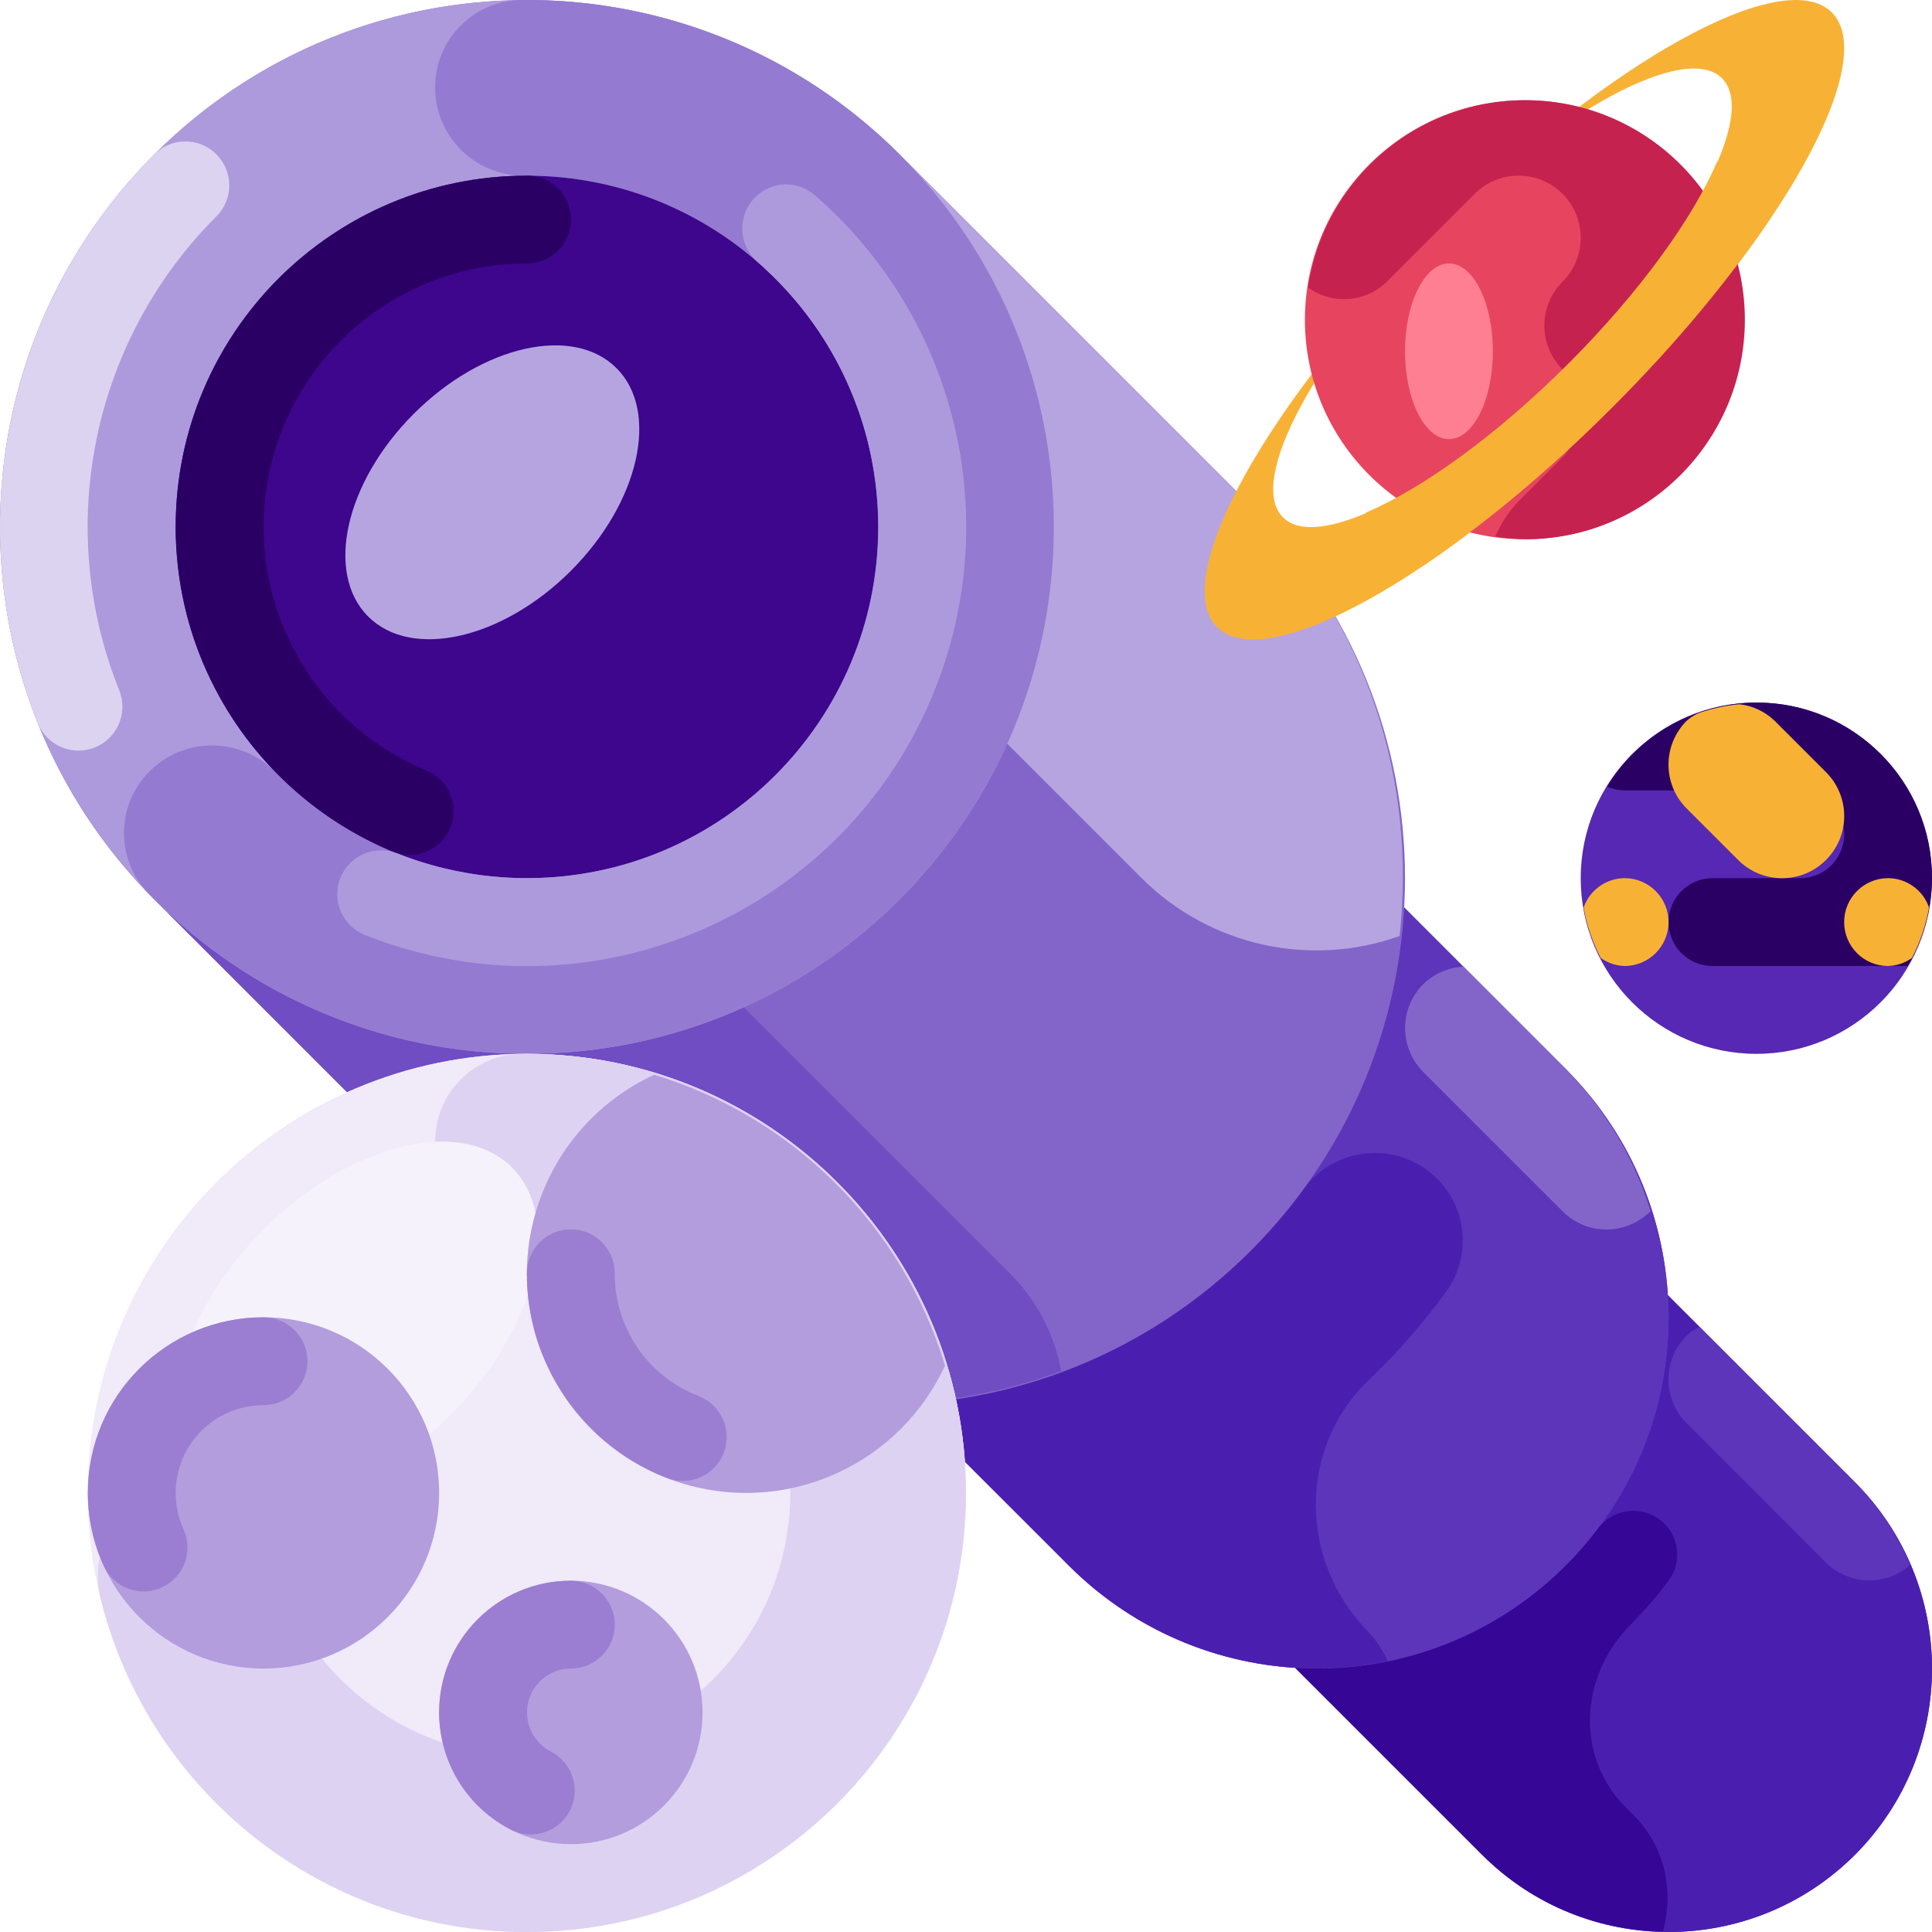 <?xml version="1.0" encoding="UTF-8"?>
<svg xmlns="http://www.w3.org/2000/svg" xmlns:xlink="http://www.w3.org/1999/xlink" width="64px" height="64px" viewBox="0 0 64 64" version="1.1">
<g id="surface1">
<path style=" stroke:none;fill-rule:nonzero;fill:rgb(29.02%,12.157%,69.02%);fill-opacity:1;" d="M 41.082 28.738 C 37.672 25.332 32.145 25.332 28.738 28.742 C 25.332 32.148 25.332 37.672 28.738 41.082 L 49.102 61.445 C 52.508 64.852 58.035 64.852 61.445 61.445 C 64.852 58.035 64.852 52.508 61.445 49.102 Z M 41.082 28.738 "/>
<path style=" stroke:none;fill-rule:nonzero;fill:rgb(29.02%,12.157%,69.02%);fill-opacity:1;" d="M 41.082 28.738 C 37.672 25.332 32.145 25.332 28.738 28.742 C 25.332 32.148 25.332 37.672 28.738 41.082 L 49.102 61.445 C 52.508 64.852 58.035 64.852 61.445 61.445 C 64.852 58.035 64.852 52.508 61.445 49.102 Z M 41.082 28.738 "/>
<path style=" stroke:none;fill-rule:nonzero;fill:rgb(36.078%,20.784%,72.941%);fill-opacity:1;" d="M 28.594 12.137 C 24.047 7.594 16.68 7.598 12.137 12.145 C 7.598 16.688 7.598 24.047 12.137 28.594 L 35.41 51.863 C 39.953 56.41 47.32 56.41 51.863 51.867 C 56.41 47.324 56.41 39.957 51.867 35.414 C 51.867 35.41 51.867 35.41 51.863 35.41 Z M 28.594 12.137 "/>
<path style=" stroke:none;fill-rule:nonzero;fill:rgb(36.078%,20.784%,72.941%);fill-opacity:1;" d="M 28.594 12.137 C 24.047 7.594 16.68 7.598 12.137 12.145 C 7.598 16.688 7.598 24.047 12.137 28.594 L 35.41 51.863 C 39.953 56.41 47.32 56.41 51.863 51.867 C 56.41 47.324 56.41 39.957 51.867 35.414 C 51.867 35.41 51.867 35.41 51.863 35.41 Z M 28.594 12.137 "/>
<path style=" stroke:none;fill-rule:nonzero;fill:rgb(29.02%,12.157%,69.02%);fill-opacity:1;" d="M 47.27 38.754 C 45.969 37.809 44.148 38.086 43.191 39.379 C 43.18 39.395 43.172 39.41 43.16 39.426 C 43.137 39.453 43.117 39.48 43.098 39.508 C 43.082 39.527 43.066 39.547 43.055 39.57 C 43.035 39.59 43.02 39.613 43 39.637 C 41.883 41.105 40.543 42.395 39.023 43.445 C 38.953 43.496 38.879 43.547 38.805 43.594 C 38.691 43.672 38.574 43.75 38.457 43.824 L 38.453 43.824 L 38.445 43.832 L 38.441 43.832 C 38.418 43.848 38.391 43.863 38.367 43.879 C 38.32 43.906 38.277 43.938 38.23 43.965 C 38.207 43.98 38.18 43.996 38.152 44.012 C 38.148 44.012 38.145 44.016 38.141 44.02 C 38.098 44.047 38.051 44.074 38.008 44.098 L 38.008 44.102 C 37.984 44.113 37.961 44.125 37.938 44.141 L 37.926 44.145 L 37.926 44.148 C 37.879 44.176 37.828 44.203 37.781 44.23 L 37.777 44.234 L 37.77 44.238 L 37.766 44.238 C 37.742 44.254 37.715 44.27 37.688 44.285 C 37.668 44.297 37.648 44.305 37.629 44.316 C 37.625 44.32 37.621 44.32 37.621 44.324 L 37.617 44.324 C 37.594 44.336 37.574 44.348 37.551 44.363 C 37.547 44.363 37.543 44.367 37.539 44.367 C 37.52 44.379 37.5 44.391 37.48 44.402 C 37.477 44.402 37.473 44.406 37.469 44.406 C 37.465 44.41 37.461 44.41 37.457 44.414 C 37.441 44.422 37.426 44.43 37.41 44.438 C 37.406 44.441 37.402 44.441 37.398 44.445 C 37.395 44.445 37.391 44.449 37.387 44.453 C 37.367 44.461 37.348 44.473 37.332 44.484 L 37.328 44.484 C 37.328 44.484 37.324 44.488 37.32 44.488 L 37.316 44.488 C 37.293 44.5 37.273 44.516 37.25 44.527 L 37.238 44.531 C 37.215 44.543 37.191 44.559 37.168 44.57 C 37.117 44.598 37.066 44.621 37.016 44.648 C 36.965 44.676 36.91 44.699 36.859 44.727 C 36.855 44.727 36.852 44.73 36.848 44.73 C 36.824 44.742 36.801 44.754 36.777 44.766 C 36.773 44.77 36.77 44.77 36.766 44.773 C 36.746 44.781 36.727 44.793 36.707 44.801 C 36.703 44.805 36.699 44.805 36.695 44.809 L 36.691 44.809 L 36.684 44.812 L 36.68 44.812 C 36.664 44.82 36.648 44.828 36.637 44.836 L 36.633 44.836 C 36.633 44.836 36.629 44.84 36.625 44.84 L 36.621 44.844 C 36.617 44.844 36.613 44.844 36.613 44.848 L 36.609 44.848 C 36.586 44.859 36.562 44.871 36.539 44.883 C 36.516 44.895 36.492 44.902 36.469 44.914 C 36.469 44.914 36.469 44.914 36.465 44.914 C 36.461 44.918 36.461 44.918 36.457 44.922 L 36.453 44.922 C 36.449 44.922 36.445 44.926 36.441 44.926 C 36.426 44.934 36.41 44.941 36.395 44.949 C 36.391 44.949 36.387 44.953 36.383 44.953 C 36.379 44.957 36.375 44.957 36.371 44.961 L 36.367 44.961 C 36.348 44.969 36.332 44.977 36.312 44.988 L 36.309 44.988 L 36.301 44.992 L 36.297 44.992 L 36.285 44.996 L 36.285 45 L 36.273 45.004 C 36.262 45.008 36.25 45.016 36.238 45.02 C 36.234 45.02 36.23 45.023 36.227 45.023 L 36.227 45.027 C 36.223 45.027 36.219 45.027 36.215 45.031 L 36.211 45.031 C 36.211 45.031 36.207 45.035 36.203 45.035 L 36.199 45.035 C 36.184 45.043 36.168 45.051 36.156 45.059 L 36.152 45.059 C 36.148 45.059 36.145 45.062 36.141 45.062 L 36.129 45.07 C 36.109 45.078 36.09 45.086 36.07 45.094 L 36.066 45.094 L 36.059 45.102 L 36.055 45.102 C 36.051 45.102 36.047 45.105 36.043 45.105 C 36.027 45.113 36.012 45.121 35.996 45.125 L 35.996 45.129 L 35.984 45.133 C 35.984 45.133 35.984 45.133 35.98 45.133 C 35.977 45.133 35.977 45.137 35.973 45.137 L 35.969 45.137 C 35.965 45.141 35.961 45.141 35.957 45.145 C 35.941 45.148 35.926 45.156 35.91 45.164 L 35.898 45.168 C 35.898 45.168 35.898 45.168 35.895 45.168 L 35.887 45.172 C 35.887 45.176 35.883 45.176 35.883 45.176 L 35.875 45.18 L 35.871 45.18 C 35.859 45.184 35.848 45.188 35.836 45.195 C 35.832 45.195 35.828 45.199 35.824 45.199 C 35.82 45.203 35.816 45.203 35.812 45.203 L 35.809 45.207 C 35.805 45.207 35.805 45.207 35.801 45.211 L 35.797 45.211 C 35.781 45.219 35.766 45.223 35.75 45.23 C 35.746 45.23 35.742 45.234 35.738 45.234 L 35.734 45.234 C 35.734 45.238 35.73 45.238 35.727 45.238 C 35.727 45.242 35.723 45.242 35.723 45.242 C 35.719 45.242 35.719 45.242 35.715 45.246 L 35.711 45.246 C 35.699 45.25 35.688 45.254 35.676 45.262 C 35.672 45.262 35.668 45.262 35.664 45.266 C 35.66 45.266 35.656 45.27 35.652 45.27 C 35.652 45.27 35.652 45.27 35.648 45.27 C 35.645 45.273 35.645 45.273 35.641 45.273 L 35.637 45.277 C 35.621 45.281 35.605 45.289 35.59 45.293 L 35.59 45.297 C 35.586 45.297 35.582 45.297 35.578 45.301 C 35.578 45.301 35.578 45.301 35.574 45.301 L 35.566 45.305 L 35.562 45.305 L 35.555 45.309 L 35.551 45.309 C 35.539 45.316 35.527 45.32 35.516 45.324 C 35.512 45.324 35.508 45.328 35.504 45.328 C 35.5 45.332 35.496 45.332 35.492 45.332 C 35.492 45.336 35.488 45.336 35.488 45.336 C 35.484 45.336 35.484 45.336 35.48 45.34 L 35.477 45.34 C 35.473 45.34 35.469 45.344 35.465 45.344 C 35.453 45.348 35.441 45.355 35.43 45.359 L 35.418 45.363 C 35.418 45.363 35.418 45.363 35.414 45.363 C 35.41 45.363 35.41 45.367 35.406 45.367 L 35.402 45.367 C 35.398 45.371 35.395 45.371 35.391 45.371 L 35.391 45.375 C 35.375 45.379 35.359 45.387 35.344 45.391 L 35.34 45.395 C 35.336 45.395 35.332 45.395 35.332 45.398 L 35.328 45.398 C 35.324 45.398 35.32 45.402 35.316 45.402 C 35.312 45.402 35.309 45.406 35.305 45.406 L 35.301 45.406 C 35.285 45.414 35.27 45.418 35.254 45.426 L 35.23 45.434 L 35.227 45.438 C 35.207 45.441 35.188 45.449 35.168 45.457 L 35.156 45.465 L 35.152 45.465 C 35.148 45.465 35.145 45.465 35.141 45.469 C 35.125 45.473 35.109 45.48 35.094 45.484 L 35.09 45.488 C 35.09 45.488 35.086 45.488 35.082 45.492 L 35.078 45.492 L 35.066 45.496 C 35.062 45.496 35.059 45.5 35.055 45.5 C 35.043 45.504 35.031 45.508 35.02 45.512 L 35.016 45.516 C 35.012 45.516 35.012 45.516 35.008 45.516 L 35.004 45.52 C 35 45.52 34.996 45.52 34.992 45.523 L 34.988 45.523 C 34.984 45.523 34.984 45.527 34.98 45.527 L 34.977 45.527 C 34.961 45.535 34.945 45.539 34.93 45.543 L 34.93 45.547 L 34.918 45.551 L 34.914 45.551 C 34.91 45.551 34.906 45.551 34.906 45.555 L 34.902 45.555 C 34.898 45.555 34.895 45.559 34.891 45.559 C 34.875 45.566 34.859 45.57 34.844 45.574 L 34.84 45.578 C 34.836 45.578 34.832 45.578 34.828 45.582 L 34.824 45.582 C 34.824 45.582 34.82 45.582 34.816 45.586 L 34.812 45.586 C 34.809 45.586 34.805 45.59 34.805 45.59 L 34.801 45.59 C 34.789 45.594 34.777 45.598 34.766 45.602 C 34.762 45.605 34.758 45.605 34.754 45.605 L 34.75 45.609 C 34.746 45.609 34.746 45.609 34.742 45.609 L 34.738 45.613 C 34.734 45.613 34.73 45.613 34.727 45.617 L 34.723 45.617 C 34.723 45.617 34.719 45.617 34.715 45.621 C 34.707 45.621 34.699 45.625 34.691 45.629 L 34.688 45.629 C 34.684 45.629 34.68 45.633 34.676 45.633 C 34.672 45.633 34.668 45.637 34.664 45.637 L 34.66 45.637 C 34.66 45.637 34.656 45.641 34.652 45.641 L 34.648 45.641 L 34.637 45.645 C 34.625 45.648 34.613 45.652 34.602 45.66 L 34.598 45.66 C 34.598 45.66 34.594 45.66 34.59 45.66 L 34.586 45.664 C 34.582 45.664 34.578 45.664 34.574 45.668 L 34.57 45.668 C 34.57 45.668 34.566 45.668 34.562 45.672 L 34.559 45.672 C 34.543 45.676 34.527 45.684 34.512 45.688 C 34.508 45.688 34.504 45.691 34.5 45.691 L 34.496 45.691 C 34.492 45.691 34.488 45.695 34.488 45.695 L 34.48 45.695 L 34.473 45.699 L 34.469 45.699 C 34.453 45.707 34.438 45.711 34.422 45.715 C 34.418 45.719 34.414 45.719 34.41 45.719 L 34.406 45.723 C 34.402 45.723 34.398 45.723 34.398 45.723 L 34.395 45.727 C 34.391 45.727 34.387 45.727 34.383 45.727 L 34.379 45.73 L 34.348 45.738 L 34.344 45.742 C 34.34 45.742 34.336 45.742 34.336 45.742 L 34.328 45.746 L 34.32 45.746 C 34.32 45.75 34.316 45.75 34.316 45.75 C 34.312 45.75 34.309 45.75 34.309 45.75 L 34.305 45.754 C 34.301 45.754 34.297 45.754 34.293 45.758 L 34.27 45.766 C 34.266 45.766 34.262 45.766 34.258 45.766 L 34.254 45.77 C 34.25 45.77 34.246 45.77 34.246 45.77 L 34.242 45.773 C 34.238 45.773 34.234 45.773 34.23 45.777 C 34.23 45.777 34.227 45.777 34.227 45.777 L 34.219 45.781 L 34.215 45.781 C 34.203 45.785 34.191 45.789 34.18 45.793 C 34.176 45.793 34.172 45.793 34.168 45.797 L 34.164 45.797 C 34.16 45.797 34.156 45.797 34.152 45.801 C 34.148 45.801 34.145 45.801 34.141 45.805 L 34.137 45.805 C 34.133 45.805 34.129 45.805 34.125 45.809 C 34.113 45.812 34.102 45.816 34.09 45.816 L 34.086 45.82 C 34.086 45.82 34.082 45.82 34.078 45.82 C 34.078 45.824 34.074 45.824 34.074 45.824 C 34.07 45.824 34.066 45.824 34.062 45.824 C 34.062 45.828 34.062 45.828 34.059 45.828 L 34.051 45.828 C 34.051 45.832 34.047 45.832 34.047 45.832 C 34.031 45.836 34.016 45.84 34 45.844 L 33.996 45.848 L 33.988 45.848 L 33.984 45.852 C 33.98 45.852 33.977 45.852 33.973 45.852 L 33.969 45.855 C 33.965 45.855 33.961 45.855 33.961 45.855 L 33.957 45.855 C 33.945 45.859 33.934 45.863 33.922 45.867 L 33.918 45.867 C 33.918 45.867 33.914 45.871 33.91 45.871 C 33.91 45.871 33.906 45.871 33.906 45.871 L 33.898 45.875 C 33.895 45.875 33.895 45.875 33.891 45.875 L 33.883 45.879 C 33.883 45.879 33.879 45.879 33.879 45.879 C 33.875 45.883 33.871 45.883 33.867 45.883 C 33.867 45.883 33.867 45.883 33.863 45.883 C 33.855 45.887 33.844 45.891 33.832 45.895 C 33.832 45.895 33.828 45.895 33.828 45.895 L 33.82 45.898 L 33.816 45.898 L 33.805 45.902 L 33.801 45.902 C 33.797 45.902 33.793 45.902 33.793 45.906 L 33.789 45.906 C 33.777 45.91 33.766 45.914 33.754 45.914 L 33.75 45.914 C 33.75 45.918 33.746 45.918 33.742 45.918 C 33.742 45.918 33.738 45.918 33.738 45.918 C 33.734 45.922 33.73 45.922 33.727 45.922 L 33.723 45.922 C 33.723 45.926 33.719 45.926 33.715 45.926 L 33.711 45.926 C 33.707 45.93 33.703 45.93 33.699 45.93 L 33.664 45.941 C 33.664 45.941 33.66 45.941 33.66 45.941 C 33.656 45.941 33.652 45.941 33.652 45.941 C 33.648 45.945 33.648 45.945 33.645 45.945 C 33.645 45.945 33.641 45.945 33.637 45.945 C 33.637 45.949 33.633 45.949 33.633 45.949 L 33.621 45.949 L 33.621 45.953 C 33.617 45.953 33.613 45.953 33.609 45.953 L 33.609 45.957 C 33.598 45.957 33.586 45.961 33.574 45.965 L 33.57 45.965 L 33.559 45.969 C 33.559 45.969 33.555 45.969 33.555 45.969 C 33.551 45.969 33.547 45.973 33.547 45.973 C 33.543 45.973 33.543 45.973 33.539 45.973 C 33.539 45.973 33.535 45.973 33.531 45.977 C 33.531 45.977 33.527 45.977 33.527 45.977 C 33.516 45.98 33.508 45.98 33.496 45.984 C 33.496 45.984 33.492 45.984 33.492 45.984 C 33.488 45.988 33.484 45.988 33.48 45.988 C 33.48 45.988 33.477 45.988 33.477 45.988 L 33.469 45.992 L 33.461 45.992 C 33.461 45.992 33.457 45.996 33.453 45.996 C 33.453 45.996 33.449 45.996 33.449 45.996 L 33.441 46 L 33.434 46 C 33.43 46 33.422 46.004 33.418 46.004 C 33.418 46.004 33.414 46.004 33.414 46.004 C 33.41 46.008 33.406 46.008 33.406 46.008 L 33.398 46.008 L 33.391 46.012 C 33.387 46.012 33.387 46.012 33.383 46.012 L 33.375 46.016 C 33.375 46.016 33.371 46.016 33.371 46.016 C 33.367 46.016 33.363 46.02 33.363 46.02 L 33.355 46.02 C 33.355 46.02 33.352 46.023 33.348 46.023 L 33.344 46.023 L 33.324 46.027 L 33.32 46.027 C 33.316 46.031 33.316 46.031 33.312 46.031 C 33.309 46.031 33.309 46.031 33.309 46.031 L 33.297 46.035 L 33.293 46.035 L 33.285 46.039 L 33.277 46.039 C 33.277 46.039 33.273 46.043 33.27 46.043 C 33.27 46.043 33.266 46.043 33.266 46.043 C 33.254 46.047 33.242 46.047 33.234 46.051 C 33.23 46.051 33.23 46.051 33.227 46.051 C 33.227 46.051 33.223 46.055 33.219 46.055 L 33.215 46.055 C 33.211 46.055 33.207 46.059 33.203 46.059 L 33.199 46.059 C 33.199 46.059 33.195 46.059 33.191 46.062 C 33.191 46.062 33.188 46.062 33.188 46.062 C 33.184 46.062 33.18 46.062 33.176 46.062 L 33.176 46.066 C 33.164 46.066 33.152 46.07 33.141 46.074 L 33.137 46.074 C 33.133 46.074 33.129 46.074 33.129 46.078 L 33.113 46.078 L 33.105 46.082 L 33.098 46.082 L 33.094 46.086 C 33.09 46.086 33.086 46.086 33.086 46.086 C 33.078 46.09 33.07 46.09 33.062 46.09 L 33.059 46.094 C 33.055 46.094 33.051 46.094 33.051 46.094 C 33.047 46.094 33.047 46.094 33.043 46.098 L 33.035 46.098 C 33.035 46.098 33.031 46.098 33.027 46.098 L 33.02 46.102 C 33.02 46.102 33.016 46.102 33.016 46.102 C 33.012 46.102 33.008 46.105 33.008 46.105 C 33.004 46.105 33.004 46.105 33 46.105 L 32.988 46.109 C 32.984 46.109 32.98 46.109 32.98 46.109 C 32.977 46.113 32.973 46.113 32.973 46.113 L 32.965 46.113 C 32.961 46.113 32.961 46.113 32.957 46.117 C 32.953 46.117 32.953 46.117 32.949 46.117 C 32.949 46.117 32.945 46.117 32.941 46.117 C 32.941 46.121 32.938 46.121 32.938 46.121 C 32.934 46.121 32.93 46.121 32.93 46.121 L 32.922 46.125 C 32.918 46.125 32.918 46.125 32.914 46.125 C 32.91 46.125 32.91 46.125 32.906 46.129 C 32.902 46.129 32.898 46.129 32.891 46.129 L 32.887 46.133 L 32.871 46.133 L 32.863 46.137 L 32.855 46.137 L 32.848 46.141 C 32.848 46.141 32.844 46.141 32.844 46.141 C 32.84 46.141 32.836 46.141 32.836 46.145 C 32.832 46.145 32.832 46.145 32.828 46.145 C 32.824 46.145 32.824 46.145 32.82 46.145 C 32.816 46.145 32.816 46.148 32.812 46.148 C 32.809 46.148 32.805 46.148 32.801 46.152 C 32.797 46.152 32.797 46.152 32.793 46.152 C 32.789 46.152 32.789 46.152 32.785 46.152 L 32.777 46.156 C 32.777 46.156 32.773 46.156 32.77 46.156 C 32.77 46.156 32.766 46.156 32.766 46.156 L 32.758 46.16 C 32.754 46.16 32.75 46.16 32.75 46.16 L 32.742 46.164 C 32.738 46.164 32.738 46.164 32.734 46.164 L 32.723 46.168 C 32.719 46.168 32.715 46.168 32.715 46.168 C 32.711 46.168 32.707 46.168 32.707 46.172 C 32.703 46.172 32.703 46.172 32.699 46.172 C 32.695 46.172 32.695 46.172 32.691 46.172 L 32.684 46.176 L 32.676 46.176 L 32.672 46.18 L 32.664 46.18 C 32.66 46.18 32.656 46.18 32.656 46.18 C 32.652 46.18 32.652 46.184 32.648 46.184 C 32.645 46.184 32.641 46.184 32.641 46.184 C 32.637 46.184 32.633 46.188 32.629 46.188 L 32.621 46.188 L 32.613 46.191 L 32.605 46.191 C 32.602 46.191 32.602 46.191 32.598 46.191 C 32.598 46.191 32.594 46.195 32.59 46.195 C 32.59 46.195 32.586 46.195 32.582 46.195 C 32.582 46.195 32.578 46.195 32.578 46.195 C 32.574 46.199 32.57 46.199 32.57 46.199 C 32.566 46.199 32.562 46.199 32.562 46.199 C 32.559 46.199 32.559 46.199 32.555 46.203 C 32.551 46.203 32.547 46.203 32.539 46.203 C 32.539 46.203 32.535 46.207 32.535 46.207 L 32.527 46.207 C 32.523 46.207 32.52 46.207 32.52 46.207 L 32.512 46.211 C 32.508 46.211 32.508 46.211 32.504 46.211 C 32.504 46.211 32.5 46.211 32.496 46.211 C 32.496 46.215 32.492 46.215 32.488 46.215 L 32.484 46.215 C 32.48 46.215 32.477 46.215 32.477 46.219 C 32.473 46.219 32.473 46.219 32.469 46.219 C 32.465 46.219 32.457 46.219 32.453 46.223 L 32.441 46.223 C 32.438 46.223 32.434 46.227 32.434 46.227 L 32.426 46.227 C 32.422 46.227 32.422 46.227 32.418 46.227 L 32.41 46.23 C 32.41 46.23 32.406 46.23 32.402 46.23 C 32.402 46.23 32.398 46.23 32.395 46.23 L 32.387 46.234 C 32.387 46.234 32.383 46.234 32.383 46.234 C 32.379 46.234 32.375 46.234 32.375 46.238 L 32.359 46.238 L 32.352 46.242 C 32.352 46.242 32.348 46.242 32.344 46.242 C 32.344 46.242 32.34 46.242 32.34 46.242 L 32.332 46.246 L 32.324 46.246 C 32.32 46.246 32.32 46.246 32.316 46.246 C 32.312 46.246 32.312 46.246 32.309 46.25 L 32.301 46.25 C 32.301 46.25 32.297 46.25 32.297 46.25 C 32.285 46.254 32.277 46.254 32.266 46.258 C 32.266 46.258 32.262 46.258 32.258 46.258 C 32.258 46.258 32.254 46.258 32.25 46.258 L 32.246 46.262 C 32.242 46.262 32.238 46.262 32.238 46.262 C 32.234 46.262 32.23 46.262 32.23 46.262 C 32.227 46.262 32.223 46.266 32.223 46.266 L 32.207 46.266 C 32.207 46.266 32.203 46.27 32.203 46.27 C 32.195 46.27 32.191 46.27 32.188 46.27 L 32.18 46.273 C 32.176 46.273 32.176 46.273 32.172 46.273 C 32.172 46.273 32.168 46.273 32.164 46.273 C 32.16 46.273 32.16 46.277 32.156 46.277 C 32.156 46.277 32.152 46.277 32.148 46.277 C 32.148 46.277 32.145 46.277 32.141 46.277 L 32.137 46.281 C 32.133 46.281 32.129 46.281 32.129 46.281 C 32.125 46.281 32.121 46.281 32.121 46.281 C 32.117 46.281 32.113 46.281 32.113 46.285 L 32.105 46.285 C 32.102 46.285 32.098 46.285 32.09 46.289 C 32.09 46.289 32.086 46.289 32.086 46.289 L 32.07 46.289 C 32.066 46.293 32.066 46.293 32.062 46.293 L 32.055 46.293 C 32.055 46.293 32.051 46.293 32.047 46.293 L 32.039 46.297 C 32.039 46.297 32.035 46.297 32.031 46.297 C 32.031 46.297 32.027 46.297 32.027 46.297 C 32.023 46.301 32.02 46.301 32.016 46.301 C 32.012 46.301 32.008 46.301 32.004 46.301 L 31.996 46.305 C 31.996 46.305 31.992 46.305 31.988 46.305 C 31.988 46.305 31.984 46.305 31.98 46.305 L 31.977 46.309 C 31.973 46.309 31.969 46.309 31.969 46.309 C 31.965 46.309 31.965 46.309 31.961 46.309 C 31.957 46.309 31.957 46.309 31.953 46.309 L 31.945 46.312 L 31.938 46.312 C 31.938 46.312 31.934 46.312 31.93 46.312 C 31.926 46.316 31.922 46.316 31.918 46.316 C 31.914 46.316 31.914 46.316 31.91 46.316 L 31.902 46.32 L 31.895 46.32 C 31.895 46.32 31.891 46.32 31.887 46.32 L 31.879 46.32 L 31.875 46.324 C 31.871 46.324 31.867 46.324 31.863 46.324 L 31.859 46.324 L 31.848 46.328 L 31.844 46.328 C 31.84 46.328 31.836 46.328 31.828 46.328 L 31.82 46.332 C 31.82 46.332 31.816 46.332 31.816 46.332 L 31.809 46.332 C 31.805 46.332 31.801 46.336 31.801 46.336 L 31.793 46.336 C 31.789 46.336 31.789 46.336 31.785 46.336 L 31.777 46.34 C 31.773 46.34 31.773 46.34 31.77 46.34 L 31.762 46.34 C 31.754 46.344 31.746 46.344 31.734 46.344 C 31.73 46.344 31.73 46.344 31.727 46.348 C 31.723 46.348 31.723 46.348 31.719 46.348 C 31.715 46.348 31.715 46.348 31.711 46.348 C 31.711 46.348 31.707 46.348 31.707 46.348 L 31.695 46.352 C 31.695 46.352 31.691 46.352 31.691 46.352 C 31.688 46.352 31.684 46.352 31.684 46.352 C 31.68 46.352 31.676 46.352 31.676 46.355 L 31.668 46.355 C 31.664 46.355 31.656 46.355 31.652 46.355 L 31.648 46.359 L 31.625 46.359 L 31.617 46.363 L 31.602 46.363 L 31.594 46.367 L 31.578 46.367 C 31.574 46.367 31.57 46.367 31.566 46.371 L 31.559 46.371 C 31.555 46.371 31.555 46.371 31.551 46.371 C 31.551 46.371 31.547 46.371 31.543 46.371 C 31.543 46.375 31.539 46.375 31.535 46.375 C 31.535 46.375 31.531 46.375 31.527 46.375 C 31.527 46.375 31.523 46.375 31.523 46.375 L 31.512 46.379 L 31.508 46.379 C 31.504 46.379 31.5 46.379 31.496 46.379 C 31.496 46.379 31.492 46.379 31.492 46.379 C 31.488 46.379 31.484 46.383 31.48 46.383 C 31.477 46.383 31.477 46.383 31.473 46.383 C 31.469 46.383 31.465 46.383 31.461 46.383 L 31.457 46.387 L 31.441 46.387 C 31.438 46.387 31.434 46.387 31.434 46.387 L 31.426 46.391 L 31.418 46.391 C 31.414 46.391 31.414 46.391 31.41 46.391 L 31.402 46.391 C 31.398 46.395 31.398 46.395 31.395 46.395 C 31.391 46.395 31.387 46.395 31.383 46.395 C 31.383 46.395 31.379 46.395 31.375 46.395 L 31.367 46.398 C 31.363 46.398 31.363 46.398 31.359 46.398 L 31.344 46.398 C 31.344 46.398 31.34 46.402 31.336 46.402 L 31.328 46.402 C 31.328 46.402 31.324 46.402 31.32 46.402 C 31.32 46.402 31.316 46.402 31.316 46.402 C 31.312 46.402 31.309 46.406 31.305 46.406 C 31.301 46.406 31.301 46.406 31.297 46.406 C 31.293 46.406 31.289 46.406 31.285 46.406 C 31.285 46.406 31.281 46.406 31.277 46.406 C 31.277 46.41 31.273 46.41 31.27 46.41 L 31.262 46.41 C 31.262 46.41 31.258 46.41 31.258 46.41 C 31.254 46.41 31.25 46.41 31.246 46.41 L 31.242 46.414 C 31.238 46.414 31.234 46.414 31.234 46.414 C 31.23 46.414 31.23 46.414 31.227 46.414 L 31.219 46.414 L 31.211 46.418 C 31.207 46.418 31.199 46.418 31.195 46.418 C 31.195 46.418 31.191 46.418 31.191 46.418 L 31.18 46.422 L 31.168 46.422 C 31.164 46.422 31.164 46.422 31.16 46.422 L 31.152 46.422 C 31.148 46.422 31.148 46.426 31.145 46.426 C 31.141 46.426 31.141 46.426 31.137 46.426 C 31.137 46.426 31.133 46.426 31.129 46.426 L 31.117 46.426 C 31.113 46.43 31.109 46.43 31.109 46.43 C 31.105 46.43 31.105 46.43 31.102 46.43 C 31.098 46.43 31.098 46.43 31.094 46.43 C 31.09 46.43 31.09 46.43 31.086 46.43 C 31.082 46.43 31.082 46.434 31.078 46.434 C 31.074 46.434 31.074 46.434 31.07 46.434 C 31.07 46.434 31.066 46.434 31.062 46.434 L 31.055 46.434 C 31.055 46.434 31.051 46.434 31.047 46.434 C 31.047 46.434 31.043 46.438 31.043 46.438 C 31.039 46.438 31.035 46.438 31.031 46.438 C 31.027 46.438 31.023 46.438 31.023 46.438 L 31.012 46.438 C 31.008 46.441 31.008 46.441 31.004 46.441 C 31.004 46.441 31 46.441 30.996 46.441 L 30.988 46.441 C 30.988 46.441 30.984 46.441 30.98 46.441 L 30.977 46.441 C 30.973 46.445 30.969 46.445 30.965 46.445 L 30.945 46.445 C 30.941 46.445 30.934 46.449 30.93 46.449 L 30.926 46.449 C 30.922 46.449 30.918 46.449 30.914 46.449 C 30.914 46.449 30.91 46.449 30.91 46.449 L 30.898 46.449 C 30.898 46.453 30.895 46.453 30.895 46.453 C 30.891 46.453 30.887 46.453 30.883 46.453 L 30.863 46.453 C 30.859 46.453 30.855 46.457 30.852 46.457 L 30.848 46.457 C 30.844 46.457 30.84 46.457 30.832 46.457 L 30.828 46.457 L 30.816 46.461 L 30.812 46.461 C 30.809 46.461 30.805 46.461 30.805 46.461 C 30.801 46.461 30.797 46.461 30.797 46.461 C 30.793 46.461 30.789 46.461 30.789 46.461 C 30.785 46.461 30.781 46.461 30.781 46.461 C 30.777 46.461 30.773 46.465 30.773 46.465 L 30.766 46.465 C 30.762 46.465 30.758 46.465 30.75 46.465 L 30.746 46.465 C 30.742 46.465 30.742 46.465 30.738 46.465 L 30.73 46.469 L 30.723 46.469 C 30.719 46.469 30.715 46.469 30.715 46.469 C 30.711 46.469 30.707 46.469 30.707 46.469 C 30.703 46.469 30.703 46.469 30.699 46.469 C 30.695 46.469 30.695 46.469 30.691 46.473 C 30.688 46.473 30.688 46.473 30.684 46.473 C 30.68 46.473 30.68 46.473 30.676 46.473 C 30.672 46.473 30.672 46.473 30.668 46.473 C 30.664 46.473 30.66 46.473 30.656 46.473 L 30.648 46.473 C 30.645 46.477 30.645 46.477 30.641 46.477 C 30.637 46.477 30.637 46.477 30.633 46.477 C 30.629 46.477 30.629 46.477 30.625 46.477 L 30.617 46.477 C 30.613 46.477 30.613 46.477 30.609 46.477 L 30.602 46.477 C 30.598 46.48 30.598 46.48 30.594 46.48 L 30.586 46.48 C 30.582 46.48 30.578 46.48 30.574 46.48 L 30.57 46.48 C 30.566 46.48 30.562 46.48 30.559 46.48 C 30.555 46.484 30.555 46.484 30.551 46.484 C 30.547 46.484 30.543 46.484 30.543 46.484 L 30.535 46.484 C 30.531 46.484 30.531 46.484 30.527 46.484 L 30.52 46.484 C 30.516 46.484 30.516 46.484 30.512 46.484 L 30.504 46.488 C 30.5 46.488 30.5 46.488 30.496 46.488 L 30.473 46.488 C 30.469 46.488 30.465 46.488 30.461 46.488 L 30.453 46.492 L 30.445 46.492 C 30.441 46.492 30.441 46.492 30.438 46.492 C 30.434 46.492 30.434 46.492 30.43 46.492 L 30.414 46.492 L 30.406 46.496 C 30.406 46.496 30.402 46.496 30.398 46.496 L 30.391 46.496 C 30.387 46.496 30.383 46.496 30.379 46.496 C 30.375 46.496 30.375 46.496 30.371 46.496 C 30.367 46.496 30.367 46.496 30.363 46.496 L 30.355 46.5 L 30.324 46.5 C 30.324 46.5 30.32 46.5 30.316 46.5 C 30.312 46.5 30.312 46.5 30.309 46.5 C 30.305 46.5 30.301 46.5 30.297 46.504 L 30.293 46.504 C 30.289 46.504 30.285 46.504 30.281 46.504 L 30.266 46.504 C 30.262 46.504 30.262 46.504 30.258 46.504 C 30.254 46.504 30.254 46.504 30.25 46.504 C 30.246 46.504 30.246 46.504 30.242 46.508 L 30.227 46.508 C 30.223 46.508 30.223 46.508 30.219 46.508 L 30.211 46.508 C 30.207 46.508 30.203 46.508 30.199 46.508 L 30.195 46.508 C 30.191 46.508 30.188 46.508 30.184 46.508 C 30.18 46.512 30.18 46.512 30.176 46.512 L 30.168 46.512 C 30.164 46.512 30.164 46.512 30.16 46.512 L 30.145 46.512 C 30.141 46.512 30.141 46.512 30.137 46.512 L 30.121 46.512 C 30.117 46.516 30.117 46.516 30.113 46.516 C 30.109 46.516 30.105 46.516 30.102 46.516 C 30.098 46.516 30.098 46.516 30.094 46.516 L 30.086 46.516 C 30.082 46.516 30.078 46.516 30.078 46.516 L 30.07 46.516 C 30.066 46.516 30.066 46.516 30.062 46.516 L 32.441 48.898 L 35.102 51.555 L 35.406 51.863 C 38.176 54.629 42.145 55.816 45.977 55.023 C 45.812 54.676 45.598 54.352 45.34 54.066 C 43.039 51.762 42.977 47.98 45.332 45.73 C 46.164 44.934 46.938 44.07 47.633 43.152 C 47.656 43.125 47.672 43.102 47.691 43.074 C 47.715 43.043 47.738 43.012 47.762 42.984 L 47.891 42.812 C 48.84 41.527 48.566 39.715 47.281 38.766 C 47.277 38.762 47.273 38.758 47.27 38.754 Z M 47.27 38.754 "/>
<path style=" stroke:none;fill-rule:nonzero;fill:rgb(51.373%,39.608%,79.216%);fill-opacity:1;" d="M 29.797 5.113 C 22.98 -1.703 11.93 -1.699 5.113 5.117 C -1.699 11.934 -1.699 22.98 5.113 29.797 L 16.75 41.434 C 23.566 48.246 34.617 48.246 41.434 41.43 C 48.246 34.613 48.246 23.566 41.434 16.75 Z M 29.797 5.113 "/>
<path style=" stroke:none;fill-rule:nonzero;fill:rgb(43.922%,30.196%,76.078%);fill-opacity:1;" d="M 35.152 45.418 C 34.93 44.191 34.336 43.062 33.453 42.184 L 16 24.727 C 13.59 22.316 9.684 22.316 7.273 24.727 C 5.824 26.176 5.188 28.25 5.578 30.262 L 16.75 41.434 C 21.727 46.41 28.957 47.711 35.152 45.418 Z M 35.152 45.418 "/>
<path style=" stroke:none;fill-rule:nonzero;fill:rgb(67.843%,60.392%,86.275%);fill-opacity:1;" d="M 34.91 17.453 C 34.91 27.094 27.094 34.91 17.453 34.91 C 7.816 34.91 0 27.094 0 17.453 C 0 7.816 7.816 0 17.453 0 C 27.094 0 34.91 7.816 34.91 17.453 Z M 34.91 17.453 "/>
<path style=" stroke:none;fill-rule:nonzero;fill:rgb(71.373%,64.314%,87.843%);fill-opacity:1;" d="M 29.797 5.113 C 29.434 4.75 29.016 4.48 28.629 4.156 C 24.496 5.977 22.625 10.801 24.445 14.934 C 24.859 15.875 25.449 16.73 26.184 17.453 L 37.82 29.09 C 40.059 31.324 43.383 32.07 46.363 31.008 C 46.922 25.926 45.332 20.648 41.434 16.75 Z M 29.797 5.113 "/>
<path style=" stroke:none;fill-rule:nonzero;fill:rgb(58.039%,47.843%,81.961%);fill-opacity:1;" d="M 17.453 0 L 17.434 0 C 17.387 0 17.344 0 17.297 0 C 17.285 0 17.273 0 17.262 0 C 15.668 0.023 14.395 1.332 14.414 2.922 C 14.43 4.527 15.73 5.816 17.336 5.82 C 17.34 5.82 17.344 5.82 17.348 5.82 L 17.457 5.82 C 23.883 5.82 29.09 11.027 29.09 17.453 C 29.09 23.883 23.883 29.09 17.453 29.09 C 14.367 29.09 11.41 27.863 9.227 25.684 L 9.113 25.566 C 7.98 24.422 6.137 24.402 4.984 25.523 C 3.844 26.629 3.812 28.445 4.91 29.59 C 4.918 29.598 4.93 29.609 4.941 29.621 C 4.961 29.645 4.984 29.668 5.004 29.688 L 5.008 29.688 C 5.008 29.691 5.012 29.695 5.016 29.699 L 5.113 29.797 C 11.93 36.613 22.98 36.613 29.797 29.797 C 36.613 22.98 36.613 11.93 29.797 5.113 C 26.523 1.84 22.086 0 17.453 0 Z M 17.453 0 "/>
<path style=" stroke:none;fill-rule:nonzero;fill:rgb(86.275%,82.745%,94.118%);fill-opacity:1;" d="M 5.113 5.113 L 5.098 5.129 C 5.094 5.133 5.09 5.137 5.082 5.141 L 5.082 5.145 L 5.055 5.172 C 5.051 5.176 5.043 5.184 5.039 5.188 L 5.008 5.219 C 5.004 5.223 5 5.227 4.996 5.23 L 4.996 5.234 L 4.98 5.246 L 4.965 5.262 C 4.961 5.266 4.957 5.27 4.953 5.277 L 4.949 5.281 C 4.945 5.281 4.941 5.289 4.938 5.293 L 4.934 5.293 L 4.906 5.32 L 4.906 5.324 L 4.875 5.355 C 4.871 5.359 4.867 5.363 4.863 5.367 L 4.859 5.371 L 4.852 5.383 L 4.848 5.383 L 4.836 5.398 L 4.82 5.414 L 4.816 5.414 L 4.805 5.426 L 4.805 5.43 L 4.773 5.461 C 4.77 5.465 4.766 5.469 4.762 5.473 L 4.762 5.477 L 4.746 5.488 L 4.746 5.492 L 4.73 5.508 C 4.727 5.512 4.723 5.516 4.719 5.52 L 4.715 5.523 L 4.707 5.535 L 4.703 5.535 C 4.699 5.539 4.695 5.547 4.691 5.551 L 4.688 5.555 L 4.676 5.562 L 4.676 5.566 C 4.672 5.57 4.668 5.574 4.66 5.582 L 4.629 5.613 L 4.621 5.625 L 4.617 5.629 C 4.613 5.633 4.609 5.637 4.605 5.641 L 4.602 5.645 C 4.598 5.648 4.594 5.652 4.594 5.656 L 4.562 5.688 L 4.562 5.691 C 4.559 5.695 4.555 5.699 4.551 5.703 L 4.531 5.723 C 4.527 5.727 4.523 5.73 4.52 5.734 L 4.52 5.738 L 4.488 5.77 L 4.48 5.781 L 4.477 5.781 C 4.473 5.789 4.469 5.793 4.465 5.797 L 4.461 5.801 C 4.457 5.805 4.457 5.809 4.453 5.809 L 4.449 5.812 L 4.438 5.828 L 4.422 5.844 L 4.41 5.859 L 4.395 5.875 L 4.383 5.891 L 4.367 5.906 L 4.355 5.922 L 4.352 5.926 L 4.34 5.934 L 4.34 5.938 C 4.336 5.941 4.332 5.949 4.328 5.953 L 4.312 5.969 C 4.309 5.977 4.305 5.98 4.301 5.984 L 4.285 6 L 4.273 6.016 L 4.258 6.031 L 4.246 6.047 L 4.234 6.059 L 4.23 6.066 L 4.207 6.09 L 4.203 6.098 C 4.199 6.102 4.195 6.105 4.191 6.109 L 4.188 6.113 L 4.18 6.125 L 4.16 6.145 C 4.156 6.148 4.156 6.152 4.152 6.156 L 4.148 6.16 C 4.145 6.164 4.141 6.168 4.137 6.172 L 4.133 6.176 L 4.125 6.188 L 4.109 6.203 L 4.109 6.207 L 4.082 6.234 L 4.082 6.238 L 4.066 6.254 L 4.055 6.27 L 4.039 6.285 L 4.027 6.301 L 4.012 6.316 C 4.012 6.324 4.008 6.328 4.004 6.332 L 4 6.332 L 3.992 6.344 L 3.988 6.352 L 3.977 6.363 L 3.977 6.367 L 3.949 6.395 L 3.949 6.398 C 3.945 6.402 3.941 6.406 3.938 6.41 L 3.934 6.414 C 3.93 6.418 3.93 6.422 3.926 6.426 L 3.922 6.43 L 3.914 6.441 L 3.91 6.445 C 3.906 6.449 3.902 6.453 3.898 6.457 L 3.895 6.461 L 3.887 6.473 L 3.883 6.477 C 3.879 6.48 3.875 6.484 3.871 6.488 L 3.871 6.492 L 3.859 6.504 L 3.855 6.512 L 3.848 6.523 L 3.844 6.523 L 3.836 6.539 L 3.816 6.559 L 3.809 6.57 L 3.805 6.574 L 3.797 6.586 L 3.781 6.602 L 3.777 6.609 L 3.766 6.621 L 3.758 6.633 L 3.754 6.641 L 3.742 6.652 L 3.73 6.668 L 3.727 6.672 L 3.719 6.684 L 3.715 6.688 L 3.707 6.699 L 3.703 6.703 L 3.695 6.715 L 3.691 6.719 C 3.688 6.723 3.684 6.727 3.68 6.73 L 3.676 6.738 L 3.664 6.75 C 3.664 6.754 3.66 6.758 3.656 6.766 L 3.645 6.777 L 3.641 6.785 L 3.625 6.801 L 3.617 6.812 L 3.617 6.816 L 3.605 6.828 L 3.602 6.836 L 3.59 6.848 L 3.582 6.859 L 3.574 6.867 L 3.566 6.883 C 3.562 6.887 3.559 6.891 3.555 6.895 L 3.551 6.898 L 3.543 6.91 L 3.539 6.914 L 3.531 6.926 L 3.527 6.934 L 3.516 6.945 L 3.508 6.961 L 3.5 6.965 L 3.492 6.98 L 3.48 6.992 L 3.477 7 L 3.465 7.012 C 3.465 7.016 3.461 7.02 3.457 7.023 L 3.453 7.031 L 3.445 7.039 L 3.441 7.047 L 3.434 7.059 L 3.426 7.066 L 3.422 7.074 L 3.406 7.09 L 3.398 7.105 L 3.391 7.113 L 3.383 7.125 L 3.379 7.129 L 3.375 7.137 L 3.367 7.145 C 3.367 7.148 3.363 7.152 3.359 7.156 L 3.355 7.164 L 3.348 7.172 L 3.344 7.18 L 3.336 7.191 L 3.328 7.195 L 3.32 7.211 L 3.312 7.223 L 3.305 7.23 L 3.297 7.246 C 3.293 7.25 3.289 7.254 3.285 7.258 L 3.281 7.262 L 3.277 7.27 L 3.27 7.277 L 3.262 7.289 L 3.254 7.305 L 3.246 7.312 C 3.246 7.316 3.242 7.316 3.238 7.32 L 3.234 7.332 L 3.223 7.344 L 3.215 7.355 L 3.207 7.371 L 3.199 7.379 L 3.195 7.387 C 3.191 7.391 3.188 7.395 3.188 7.398 L 3.18 7.402 L 3.176 7.41 L 3.168 7.422 C 3.168 7.426 3.164 7.426 3.164 7.43 L 3.156 7.438 L 3.148 7.453 L 3.141 7.465 L 3.129 7.477 L 3.121 7.492 L 3.109 7.504 L 3.102 7.52 L 3.094 7.531 L 3.086 7.539 L 3.078 7.555 L 3.07 7.566 L 3.059 7.578 L 3.055 7.586 L 3.047 7.598 L 3.043 7.605 L 3.035 7.613 C 3.035 7.613 3.035 7.617 3.031 7.621 C 3.027 7.625 3.027 7.629 3.023 7.633 L 3.02 7.637 L 3.016 7.645 L 3.008 7.652 C 3.008 7.656 3.004 7.66 3 7.664 L 2.992 7.68 L 2.984 7.688 L 2.977 7.699 L 2.969 7.715 L 2.965 7.719 L 2.953 7.734 L 2.949 7.738 L 2.941 7.754 L 2.934 7.766 L 2.93 7.773 L 2.918 7.785 L 2.906 7.809 L 2.895 7.82 L 2.887 7.836 L 2.883 7.84 L 2.879 7.848 L 2.871 7.855 L 2.863 7.867 L 2.852 7.891 L 2.844 7.902 L 2.84 7.91 L 2.828 7.922 C 2.824 7.926 2.824 7.934 2.82 7.938 L 2.816 7.941 L 2.809 7.953 L 2.809 7.957 L 2.797 7.973 L 2.793 7.977 L 2.785 7.992 L 2.773 8.008 L 2.773 8.012 L 2.762 8.023 L 2.75 8.047 L 2.742 8.055 L 2.742 8.059 L 2.73 8.078 L 2.727 8.078 L 2.723 8.09 L 2.719 8.094 L 2.707 8.109 L 2.707 8.113 L 2.699 8.121 L 2.699 8.129 C 2.695 8.133 2.691 8.141 2.688 8.145 L 2.684 8.148 L 2.68 8.156 L 2.676 8.16 C 2.672 8.168 2.668 8.176 2.664 8.18 L 2.664 8.184 C 2.66 8.184 2.66 8.188 2.656 8.191 L 2.656 8.195 L 2.641 8.215 L 2.637 8.227 L 2.633 8.23 C 2.625 8.238 2.621 8.25 2.613 8.262 L 2.613 8.266 C 2.605 8.273 2.598 8.285 2.594 8.297 L 2.59 8.301 C 2.582 8.309 2.578 8.32 2.57 8.328 L 2.57 8.332 C 2.562 8.344 2.555 8.355 2.551 8.363 L 2.547 8.367 C 2.543 8.379 2.535 8.387 2.527 8.398 L 2.527 8.402 C 2.52 8.414 2.516 8.422 2.508 8.434 L 2.508 8.438 C 2.5 8.445 2.492 8.457 2.488 8.469 L 2.484 8.469 C 2.48 8.48 2.473 8.492 2.465 8.504 C 2.457 8.516 2.453 8.527 2.445 8.539 C 2.438 8.551 2.43 8.562 2.426 8.574 L 2.422 8.574 L 2.363 8.68 C -0.336 13.328 -0.746 18.961 1.25 23.953 C 1.551 24.699 2.398 25.059 3.145 24.758 C 3.887 24.461 4.25 23.613 3.949 22.867 C 1.781 17.461 3.047 11.285 7.168 7.168 C 7.738 6.602 7.738 5.68 7.168 5.113 C 6.602 4.543 5.68 4.543 5.113 5.113 Z M 5.113 5.113 "/>
<path style=" stroke:none;fill-rule:nonzero;fill:rgb(23.922%,2.353%,54.902%);fill-opacity:1;" d="M 29.09 17.453 C 29.09 23.879 23.879 29.09 17.453 29.09 C 11.027 29.09 5.82 23.879 5.82 17.453 C 5.82 11.027 11.027 5.82 17.453 5.82 C 23.879 5.82 29.09 11.027 29.09 17.453 Z M 29.09 17.453 "/>
<path style=" stroke:none;fill-rule:nonzero;fill:rgb(67.843%,60.392%,86.275%);fill-opacity:1;" d="M 26.039 6.109 C 25.617 6.109 25.223 6.293 24.945 6.609 C 24.422 7.219 24.48 8.137 25.082 8.668 C 25.113 8.695 25.145 8.719 25.172 8.746 L 25.176 8.75 C 25.18 8.754 25.184 8.754 25.184 8.758 C 25.191 8.762 25.199 8.77 25.203 8.773 C 25.223 8.793 25.242 8.809 25.262 8.824 C 25.281 8.84 25.301 8.859 25.316 8.879 C 26.703 10.145 27.758 11.727 28.398 13.492 C 28.402 13.496 28.402 13.504 28.406 13.508 C 28.418 13.547 28.43 13.578 28.441 13.617 L 28.449 13.633 C 28.453 13.645 28.457 13.656 28.461 13.668 C 28.473 13.703 28.484 13.734 28.496 13.766 L 28.496 13.777 L 28.5 13.785 C 28.5 13.789 28.504 13.789 28.504 13.793 L 28.508 13.801 L 28.508 13.809 L 28.512 13.812 L 28.512 13.82 L 28.516 13.828 L 28.516 13.832 C 28.516 13.832 28.52 13.836 28.52 13.84 C 28.52 13.844 28.52 13.844 28.523 13.848 C 28.531 13.871 28.535 13.895 28.543 13.918 C 28.547 13.926 28.547 13.93 28.551 13.938 L 28.555 13.945 L 28.555 13.949 C 28.555 13.949 28.555 13.953 28.555 13.953 L 28.555 13.957 C 28.559 13.961 28.559 13.961 28.559 13.965 C 28.559 13.969 28.562 13.969 28.562 13.973 L 28.566 13.984 C 28.574 14.012 28.582 14.043 28.594 14.074 C 28.594 14.078 28.594 14.078 28.594 14.082 L 28.598 14.082 L 28.598 14.094 L 28.602 14.098 L 28.602 14.109 L 28.605 14.109 C 28.605 14.113 28.605 14.117 28.605 14.117 L 28.605 14.121 L 28.609 14.125 L 28.609 14.129 L 28.613 14.137 L 28.613 14.145 C 28.617 14.148 28.617 14.152 28.617 14.152 L 28.617 14.156 C 28.617 14.156 28.617 14.16 28.621 14.164 C 28.621 14.168 28.621 14.168 28.621 14.172 C 28.629 14.195 28.637 14.215 28.641 14.234 L 28.641 14.238 L 28.645 14.246 L 28.645 14.254 L 28.648 14.254 L 28.648 14.266 L 28.652 14.273 C 28.652 14.277 28.652 14.277 28.652 14.281 L 28.656 14.281 L 28.656 14.293 L 28.66 14.297 L 28.66 14.309 L 28.664 14.309 L 28.664 14.32 L 28.668 14.324 L 28.668 14.328 C 28.668 14.332 28.668 14.332 28.668 14.336 L 28.672 14.344 L 28.672 14.348 L 28.676 14.355 L 28.684 14.383 C 28.684 14.387 28.684 14.387 28.684 14.391 L 28.684 14.395 L 28.688 14.398 L 28.688 14.402 L 28.691 14.41 L 28.691 14.422 L 28.695 14.426 L 28.695 14.438 L 28.699 14.438 L 28.699 14.449 L 28.703 14.453 L 28.703 14.465 L 28.707 14.473 L 28.707 14.477 C 28.707 14.477 28.707 14.48 28.711 14.48 L 28.711 14.492 L 28.715 14.5 L 28.715 14.504 C 28.715 14.508 28.719 14.516 28.719 14.52 C 28.723 14.531 28.727 14.543 28.727 14.559 L 28.73 14.559 C 28.73 14.559 28.73 14.562 28.73 14.566 L 28.734 14.574 L 28.734 14.586 L 28.738 14.594 L 28.738 14.602 L 28.742 14.605 L 28.742 14.613 L 28.746 14.621 L 28.746 14.633 L 28.75 14.637 L 28.75 14.641 C 28.75 14.645 28.75 14.645 28.75 14.648 L 28.754 14.648 L 28.754 14.66 L 28.758 14.668 L 28.758 14.676 L 28.762 14.688 C 28.766 14.699 28.766 14.711 28.77 14.723 L 28.773 14.73 L 28.773 14.742 L 28.777 14.75 L 28.777 14.758 L 28.781 14.762 L 28.781 14.77 L 28.785 14.777 L 28.785 14.789 C 28.785 14.793 28.785 14.793 28.789 14.797 L 28.789 14.809 L 28.793 14.812 L 28.793 14.824 L 28.797 14.832 L 28.797 14.844 L 28.801 14.852 L 28.805 14.871 L 28.805 14.875 L 28.809 14.879 L 28.809 14.895 L 28.812 14.898 L 28.812 14.91 L 28.816 14.918 L 28.816 14.93 L 28.82 14.934 L 28.82 14.949 L 28.824 14.953 L 28.824 14.965 L 28.828 14.973 L 28.828 14.984 L 28.832 14.988 L 28.832 15.004 L 28.836 15.008 L 28.836 15.02 L 28.844 15.047 L 28.844 15.059 L 28.848 15.062 L 28.848 15.074 L 28.852 15.078 C 28.852 15.082 28.852 15.082 28.852 15.086 L 28.852 15.094 L 28.855 15.098 L 28.855 15.113 L 28.859 15.121 L 28.859 15.133 L 28.863 15.141 L 28.863 15.152 L 28.867 15.16 L 28.867 15.172 C 28.871 15.184 28.875 15.195 28.875 15.207 L 28.875 15.211 L 28.879 15.219 C 28.879 15.223 28.879 15.223 28.879 15.227 L 28.879 15.23 L 28.883 15.234 L 28.883 15.254 L 28.887 15.258 L 28.887 15.273 L 28.891 15.277 L 28.891 15.289 L 28.895 15.293 L 28.895 15.312 L 28.898 15.316 L 28.898 15.336 L 28.902 15.34 C 28.902 15.344 28.902 15.344 28.902 15.348 L 28.902 15.355 L 28.906 15.359 L 28.906 15.379 C 28.91 15.383 28.91 15.383 28.91 15.387 L 28.91 15.398 L 28.914 15.406 L 28.914 15.422 L 28.918 15.426 L 28.918 15.445 L 28.922 15.449 L 28.922 15.465 L 28.926 15.469 L 28.926 15.488 L 28.93 15.492 L 28.93 15.516 L 28.934 15.52 L 28.934 15.531 C 28.934 15.535 28.938 15.539 28.938 15.543 L 28.938 15.559 L 28.941 15.562 L 28.941 15.582 L 28.945 15.586 L 28.945 15.602 L 28.949 15.609 L 28.949 15.633 L 28.953 15.637 L 28.953 15.652 L 28.957 15.656 L 28.957 15.68 L 28.961 15.68 L 28.961 15.699 L 28.965 15.707 L 28.965 15.727 L 28.969 15.734 L 28.969 15.754 L 28.973 15.762 L 28.973 15.785 L 28.977 15.789 L 28.977 15.812 L 28.98 15.816 L 28.98 15.836 L 28.984 15.84 L 28.984 15.848 C 28.984 15.852 28.984 15.852 28.984 15.855 L 28.984 15.867 C 28.988 15.875 28.988 15.887 28.992 15.898 L 28.992 15.926 L 28.996 15.93 L 28.996 15.953 L 29 15.957 L 29 15.98 L 29.004 15.984 L 29.004 16.012 L 29.008 16.016 L 29.008 16.039 L 29.012 16.062 C 29.012 16.066 29.012 16.066 29.012 16.07 L 29.012 16.074 L 29.016 16.078 L 29.016 16.105 L 29.02 16.109 L 29.02 16.121 C 29.02 16.121 29.02 16.125 29.02 16.125 L 29.02 16.137 L 29.023 16.145 L 29.023 16.176 L 29.027 16.18 L 29.027 16.215 L 29.031 16.227 L 29.031 16.246 L 29.035 16.25 L 29.035 16.285 L 29.039 16.289 L 29.039 16.328 L 29.043 16.332 L 29.043 16.371 L 29.047 16.375 C 29.047 16.375 29.047 16.379 29.047 16.379 L 29.047 16.402 C 29.047 16.406 29.047 16.41 29.047 16.41 L 29.051 16.414 L 29.051 16.453 L 29.055 16.457 L 29.055 16.5 L 29.059 16.504 L 29.059 16.551 L 29.062 16.566 C 29.062 16.57 29.062 16.574 29.062 16.578 L 29.062 16.602 L 29.066 16.605 L 29.066 16.648 L 29.07 16.652 L 29.07 16.707 L 29.074 16.711 L 29.074 16.766 L 29.078 16.773 L 29.078 16.836 L 29.082 16.84 L 29.082 16.883 C 29.082 16.883 29.082 16.887 29.082 16.887 L 29.082 16.91 C 29.082 16.914 29.082 16.918 29.082 16.918 L 29.086 16.922 L 29.086 16.934 C 29.086 16.934 29.086 16.938 29.086 16.938 L 29.086 17.02 L 29.09 17.023 L 29.09 17.094 C 29.09 17.098 29.09 17.102 29.09 17.105 L 29.09 17.148 L 29.094 17.156 L 29.094 17.277 C 29.094 17.281 29.094 17.281 29.094 17.285 L 29.094 17.309 C 29.094 17.309 29.094 17.312 29.098 17.312 L 29.098 17.453 C 29.098 23.879 23.887 29.09 17.461 29.09 C 17.457 29.09 17.449 29.09 17.445 29.09 L 17.344 29.09 C 17.34 29.09 17.336 29.09 17.328 29.09 C 17.324 29.09 17.32 29.09 17.312 29.09 L 17.246 29.09 L 17.23 29.086 C 17.227 29.086 17.219 29.086 17.215 29.086 L 17.199 29.086 C 17.191 29.086 17.188 29.086 17.184 29.086 L 17.18 29.086 C 17.176 29.086 17.172 29.086 17.168 29.086 L 17.148 29.086 C 17.137 29.086 17.129 29.086 17.117 29.086 L 17.082 29.086 C 17.074 29.082 17.062 29.082 17.051 29.082 L 16.984 29.082 C 16.98 29.082 16.977 29.082 16.969 29.082 L 16.969 29.078 L 16.902 29.078 C 16.883 29.074 16.859 29.074 16.84 29.074 C 16.816 29.074 16.797 29.07 16.773 29.07 C 15.641 29.004 14.527 28.773 13.461 28.387 C 13.434 28.375 13.41 28.367 13.383 28.359 C 13.359 28.348 13.336 28.34 13.312 28.328 C 13.277 28.316 13.238 28.301 13.203 28.285 L 13.199 28.285 L 13.195 28.281 C 13.184 28.277 13.172 28.273 13.164 28.27 C 12.418 27.973 11.57 28.34 11.273 29.086 C 10.98 29.832 11.344 30.676 12.09 30.973 L 12.277 31.047 C 12.309 31.059 12.344 31.07 12.375 31.082 C 12.402 31.094 12.434 31.105 12.465 31.117 C 20.008 33.875 28.363 29.996 31.121 22.449 C 33.145 16.922 31.633 10.719 27.297 6.738 C 27.273 6.719 27.25 6.695 27.227 6.676 C 27.199 6.652 27.176 6.629 27.148 6.605 L 27 6.473 C 26.73 6.238 26.391 6.109 26.039 6.109 Z M 26.039 6.109 "/>
<path style=" stroke:none;fill-rule:nonzero;fill:rgb(16.863%,0%,39.608%);fill-opacity:1;" d="M 17.453 5.82 C 11.027 5.82 5.82 11.027 5.82 17.453 L 5.82 17.484 C 5.82 17.488 5.82 17.492 5.82 17.496 L 5.82 17.5 C 5.82 17.504 5.82 17.508 5.82 17.512 L 5.82 17.527 C 5.82 17.531 5.82 17.535 5.82 17.539 C 5.82 17.543 5.82 17.547 5.82 17.551 L 5.82 17.582 C 5.82 17.59 5.82 17.594 5.82 17.598 L 5.82 17.613 C 5.82 17.617 5.82 17.621 5.82 17.625 L 5.82 17.727 L 5.824 17.738 L 5.824 17.781 C 5.824 17.785 5.824 17.789 5.824 17.793 L 5.824 17.797 C 5.824 17.801 5.824 17.805 5.824 17.809 L 5.824 17.836 C 5.824 17.84 5.824 17.844 5.828 17.852 C 5.828 17.855 5.828 17.859 5.828 17.863 L 5.828 17.867 C 5.828 17.871 5.828 17.875 5.828 17.879 L 5.828 17.883 C 5.828 17.883 5.828 17.887 5.828 17.891 L 5.828 17.949 L 5.832 17.949 L 5.832 17.977 C 5.832 17.98 5.832 17.984 5.832 17.992 L 5.832 18.02 L 5.836 18.031 L 5.836 18.035 C 5.836 18.039 5.836 18.043 5.836 18.047 L 5.836 18.051 C 5.836 18.055 5.836 18.059 5.836 18.062 L 5.836 18.078 L 5.84 18.102 L 5.84 18.105 C 5.84 18.109 5.84 18.113 5.84 18.117 C 5.84 18.121 5.84 18.125 5.84 18.129 L 5.84 18.133 C 5.84 18.137 5.84 18.141 5.84 18.145 C 5.84 18.148 5.84 18.152 5.84 18.156 L 5.84 18.16 C 5.844 18.164 5.844 18.172 5.844 18.176 L 5.844 18.219 L 5.848 18.23 L 5.848 18.273 C 5.848 18.277 5.848 18.281 5.852 18.285 L 5.852 18.301 C 5.852 18.305 5.852 18.309 5.852 18.312 L 5.852 18.328 L 5.855 18.34 L 5.855 18.355 C 5.855 18.359 5.855 18.363 5.855 18.367 L 5.855 18.383 L 5.859 18.387 C 5.859 18.391 5.859 18.395 5.859 18.398 L 5.859 18.426 L 5.863 18.438 L 5.863 18.457 C 5.863 18.457 5.863 18.461 5.863 18.465 L 5.863 18.469 C 5.863 18.473 5.863 18.477 5.867 18.48 L 5.867 18.496 C 5.867 18.5 5.867 18.504 5.867 18.508 L 5.867 18.512 C 5.867 18.516 5.867 18.52 5.867 18.52 L 5.871 18.523 L 5.871 18.562 L 5.875 18.566 L 5.875 18.578 C 5.875 18.582 5.875 18.586 5.875 18.59 L 5.875 18.605 L 5.879 18.605 C 5.879 18.609 5.879 18.613 5.879 18.617 L 5.879 18.633 C 5.879 18.637 5.879 18.645 5.883 18.648 L 5.883 18.676 C 5.883 18.68 5.887 18.684 5.887 18.688 L 5.887 18.691 C 5.887 18.695 5.887 18.699 5.887 18.703 L 5.887 18.719 L 5.891 18.73 L 5.891 18.734 C 5.891 18.734 5.891 18.738 5.891 18.742 L 5.891 18.746 C 5.891 18.75 5.891 18.754 5.895 18.758 L 5.895 18.762 C 5.895 18.762 5.895 18.766 5.895 18.77 L 5.895 18.789 L 5.898 18.797 L 5.898 18.801 C 5.898 18.805 5.898 18.809 5.898 18.812 L 5.898 18.816 C 5.898 18.82 5.898 18.824 5.902 18.828 C 5.902 18.832 5.902 18.836 5.902 18.84 L 5.902 18.844 C 5.902 18.848 5.902 18.852 5.902 18.852 L 5.902 18.855 L 5.906 18.867 L 5.906 18.871 C 5.906 18.875 5.906 18.879 5.906 18.883 L 5.91 18.895 L 5.91 18.91 L 5.914 18.922 L 5.914 18.938 C 5.914 18.941 5.914 18.945 5.914 18.949 L 5.918 18.953 C 5.918 18.957 5.918 18.961 5.918 18.965 L 5.918 18.98 C 5.922 18.984 5.922 18.988 5.922 18.992 L 5.922 18.996 C 5.922 18.996 5.922 19 5.922 19.004 L 5.922 19.008 C 5.922 19.012 5.926 19.016 5.926 19.02 L 5.926 19.023 C 5.926 19.023 5.926 19.027 5.926 19.031 L 5.926 19.035 C 5.926 19.039 5.93 19.043 5.93 19.047 L 5.93 19.051 C 5.93 19.051 5.93 19.055 5.93 19.059 L 5.93 19.062 C 5.93 19.066 5.934 19.07 5.934 19.074 L 5.934 19.09 C 5.934 19.094 5.938 19.098 5.938 19.102 L 5.938 19.105 C 5.938 19.105 5.938 19.109 5.938 19.113 L 5.938 19.117 C 5.938 19.121 5.941 19.125 5.941 19.129 L 5.941 19.133 C 5.941 19.137 5.941 19.137 5.941 19.141 L 5.941 19.145 L 5.945 19.156 L 5.945 19.172 C 5.945 19.176 5.949 19.18 5.949 19.184 L 5.949 19.199 L 5.953 19.211 L 5.953 19.227 L 5.957 19.238 L 5.957 19.25 L 5.961 19.254 L 5.961 19.277 L 5.965 19.281 C 5.965 19.285 5.965 19.289 5.965 19.293 L 5.965 19.297 L 5.969 19.305 L 5.969 19.309 C 5.969 19.312 5.969 19.316 5.969 19.32 L 5.969 19.324 L 5.973 19.332 L 5.973 19.352 L 5.977 19.359 L 5.977 19.363 C 5.977 19.363 5.977 19.367 5.977 19.371 L 5.98 19.375 L 5.98 19.387 L 5.984 19.398 L 5.984 19.402 C 5.984 19.406 5.984 19.41 5.984 19.414 L 5.988 19.426 L 5.988 19.441 C 5.992 19.445 5.992 19.449 5.992 19.453 L 5.992 19.457 L 5.996 19.465 L 5.996 19.484 L 6 19.496 L 6 19.508 L 6.004 19.512 C 6.004 19.516 6.004 19.52 6.004 19.523 L 6.008 19.535 L 6.008 19.551 L 6.012 19.562 L 6.012 19.566 L 6.016 19.574 L 6.016 19.594 L 6.023 19.617 L 6.023 19.621 C 6.023 19.625 6.023 19.625 6.023 19.629 L 6.023 19.633 L 6.027 19.641 L 6.027 19.648 L 6.031 19.656 L 6.031 19.672 L 6.035 19.684 L 6.035 19.688 L 6.039 19.695 L 6.039 19.715 L 6.043 19.723 L 6.043 19.727 L 6.047 19.738 L 6.047 19.742 C 6.047 19.742 6.047 19.746 6.047 19.75 L 6.047 19.754 L 6.051 19.766 L 6.051 19.77 L 6.055 19.777 L 6.055 19.781 C 6.055 19.785 6.055 19.789 6.055 19.793 L 6.059 19.793 L 6.059 19.809 L 6.062 19.82 L 6.062 19.832 L 6.066 19.832 L 6.066 19.848 L 6.07 19.855 L 6.07 19.859 C 6.07 19.863 6.07 19.867 6.074 19.871 L 6.074 19.883 L 6.078 19.887 L 6.078 19.902 C 6.082 19.906 6.082 19.906 6.082 19.91 L 6.082 19.914 L 6.086 19.926 L 6.086 19.941 L 6.094 19.965 L 6.094 19.969 L 6.098 19.977 L 6.098 19.988 L 6.102 19.992 L 6.102 20.008 L 6.105 20.016 L 6.105 20.02 L 6.109 20.031 L 6.109 20.035 C 6.109 20.039 6.109 20.039 6.109 20.043 L 6.113 20.047 C 6.113 20.051 6.113 20.055 6.113 20.059 L 6.117 20.062 L 6.117 20.074 L 6.121 20.082 L 6.121 20.09 L 6.125 20.094 L 6.125 20.109 L 6.129 20.113 C 6.129 20.117 6.129 20.121 6.129 20.121 L 6.129 20.129 C 6.133 20.133 6.133 20.133 6.133 20.137 L 6.133 20.141 L 6.137 20.148 C 6.137 20.152 6.137 20.152 6.137 20.156 L 6.141 20.164 L 6.141 20.176 L 6.145 20.184 L 6.145 20.191 L 6.148 20.195 L 6.148 20.207 C 6.152 20.211 6.152 20.215 6.152 20.215 L 6.152 20.219 L 6.156 20.23 L 6.156 20.234 C 6.156 20.238 6.156 20.238 6.16 20.242 L 6.16 20.258 L 6.164 20.262 C 6.164 20.262 6.164 20.266 6.164 20.27 L 6.164 20.273 L 6.168 20.281 L 6.168 20.285 L 6.172 20.297 L 6.172 20.301 L 6.176 20.309 L 6.176 20.312 L 6.18 20.32 L 6.18 20.324 L 6.184 20.336 L 6.184 20.348 L 6.188 20.352 C 6.188 20.355 6.188 20.359 6.188 20.363 L 6.191 20.367 L 6.191 20.379 C 6.195 20.383 6.195 20.387 6.195 20.387 L 6.195 20.395 L 6.199 20.398 L 6.199 20.406 C 6.199 20.406 6.199 20.41 6.203 20.414 L 6.203 20.418 C 6.203 20.422 6.203 20.426 6.203 20.426 L 6.207 20.43 C 6.207 20.434 6.207 20.438 6.207 20.441 L 6.211 20.445 L 6.211 20.453 L 6.215 20.457 C 6.215 20.461 6.215 20.465 6.215 20.469 L 6.219 20.473 L 6.219 20.484 L 6.223 20.492 L 6.223 20.5 L 6.227 20.504 L 6.227 20.512 C 6.227 20.512 6.227 20.516 6.23 20.52 L 6.23 20.527 L 6.234 20.531 L 6.234 20.535 C 6.234 20.539 6.234 20.543 6.238 20.547 L 6.238 20.559 L 6.242 20.562 L 6.242 20.57 L 6.246 20.578 L 6.246 20.582 L 6.25 20.59 L 6.25 20.598 L 6.254 20.602 L 6.254 20.609 L 6.258 20.613 L 6.258 20.625 L 6.262 20.629 L 6.262 20.641 L 6.27 20.656 L 6.27 20.66 L 6.273 20.668 L 6.273 20.676 C 6.273 20.676 6.273 20.68 6.273 20.68 L 6.277 20.688 C 6.277 20.691 6.277 20.691 6.281 20.695 L 6.281 20.707 L 6.285 20.711 C 6.285 20.715 6.285 20.719 6.289 20.723 L 6.289 20.734 L 6.293 20.738 L 6.293 20.75 L 6.297 20.754 L 6.297 20.758 L 6.301 20.766 L 6.301 20.773 L 6.305 20.777 L 6.305 20.785 L 6.309 20.789 L 6.309 20.801 L 6.312 20.805 L 6.312 20.812 L 6.316 20.816 L 6.316 20.828 L 6.32 20.832 C 6.32 20.832 6.32 20.836 6.32 20.836 L 6.32 20.84 C 6.324 20.844 6.324 20.848 6.324 20.852 L 6.328 20.855 C 6.328 20.859 6.328 20.859 6.328 20.863 L 6.328 20.867 C 6.332 20.871 6.332 20.875 6.332 20.879 L 6.336 20.883 L 6.336 20.887 L 6.34 20.895 C 6.34 20.895 6.34 20.898 6.34 20.902 L 6.344 20.906 L 6.344 20.914 L 6.348 20.918 L 6.348 20.93 L 6.352 20.934 L 6.352 20.941 L 6.355 20.953 L 6.359 20.957 L 6.359 20.965 L 6.363 20.969 L 6.367 20.98 L 6.367 20.992 L 6.371 20.996 L 6.375 21.008 L 6.375 21.012 L 6.379 21.016 L 6.379 21.02 L 6.383 21.031 L 6.383 21.035 L 6.387 21.043 C 6.387 21.047 6.391 21.055 6.391 21.059 L 6.391 21.062 C 6.391 21.062 6.395 21.066 6.395 21.066 L 6.395 21.07 L 6.398 21.082 L 6.398 21.086 C 6.402 21.094 6.406 21.102 6.406 21.109 L 6.406 21.113 L 6.41 21.117 L 6.41 21.121 L 6.414 21.133 L 6.418 21.137 C 6.418 21.145 6.422 21.152 6.426 21.16 L 6.426 21.164 C 6.426 21.172 6.43 21.176 6.434 21.184 L 6.434 21.188 C 6.438 21.191 6.438 21.199 6.438 21.203 L 6.441 21.211 L 6.441 21.215 C 6.445 21.223 6.449 21.23 6.449 21.234 L 6.449 21.238 L 6.457 21.254 L 6.457 21.262 L 6.461 21.266 C 6.461 21.27 6.465 21.277 6.469 21.285 L 6.469 21.289 C 6.473 21.297 6.473 21.305 6.477 21.312 C 6.48 21.32 6.48 21.324 6.484 21.328 C 6.484 21.332 6.484 21.336 6.484 21.336 L 6.484 21.34 L 6.492 21.355 C 6.492 21.359 6.492 21.359 6.496 21.363 L 6.504 21.387 L 6.504 21.391 C 6.508 21.395 6.508 21.398 6.508 21.402 L 6.512 21.406 L 6.512 21.414 L 6.523 21.438 L 6.523 21.441 L 6.527 21.453 L 6.527 21.457 L 6.531 21.461 L 6.531 21.465 L 6.535 21.477 L 6.539 21.48 L 6.539 21.488 L 6.543 21.492 C 6.543 21.496 6.543 21.5 6.547 21.504 L 6.547 21.508 C 6.547 21.508 6.547 21.512 6.551 21.512 L 6.551 21.516 L 6.555 21.531 C 6.559 21.531 6.559 21.535 6.559 21.539 L 6.566 21.555 C 6.57 21.562 6.57 21.57 6.574 21.578 L 6.574 21.582 C 6.578 21.582 6.578 21.586 6.578 21.59 L 6.586 21.605 C 6.586 21.613 6.59 21.621 6.594 21.629 C 6.598 21.637 6.602 21.645 6.602 21.652 L 6.605 21.656 L 6.613 21.68 C 6.617 21.688 6.621 21.695 6.621 21.703 L 6.625 21.703 C 6.625 21.711 6.629 21.723 6.633 21.727 L 6.633 21.73 L 6.641 21.754 L 6.645 21.754 C 6.645 21.762 6.648 21.77 6.652 21.777 C 6.656 21.785 6.66 21.793 6.664 21.805 C 6.664 21.812 6.668 21.82 6.672 21.828 C 6.676 21.836 6.68 21.844 6.684 21.852 C 6.688 21.859 6.688 21.871 6.691 21.875 L 6.691 21.879 C 6.695 21.887 6.699 21.895 6.703 21.902 L 6.715 21.926 L 6.723 21.949 L 6.723 21.953 C 6.727 21.961 6.73 21.965 6.734 21.977 C 6.738 21.984 6.742 21.992 6.742 22 L 6.746 22 C 6.746 22.008 6.75 22.016 6.754 22.023 C 6.758 22.031 6.762 22.039 6.766 22.047 C 7.934 24.754 10.078 26.918 12.773 28.109 C 12.781 28.113 12.789 28.117 12.797 28.121 L 12.801 28.121 L 12.824 28.129 C 12.832 28.133 12.84 28.137 12.848 28.141 L 12.871 28.152 L 12.875 28.152 L 12.879 28.156 C 12.887 28.156 12.891 28.16 12.895 28.16 L 12.898 28.164 C 12.906 28.164 12.914 28.168 12.922 28.172 L 12.93 28.176 L 12.934 28.176 L 12.945 28.184 L 12.969 28.191 L 12.973 28.195 C 12.98 28.195 12.984 28.199 12.992 28.203 L 12.996 28.203 C 13.004 28.207 13.008 28.207 13.016 28.211 C 13.758 28.52 14.609 28.164 14.914 27.422 C 15.219 26.68 14.867 25.828 14.125 25.523 C 9.672 23.68 7.551 18.574 9.395 14.121 C 10.742 10.855 13.926 8.727 17.457 8.727 C 18.262 8.727 18.914 8.078 18.914 7.273 C 18.914 6.469 18.266 5.82 17.461 5.816 C 17.457 5.82 17.457 5.82 17.453 5.82 Z M 17.453 5.82 "/>
<path style=" stroke:none;fill-rule:nonzero;fill:rgb(71.373%,64.314%,87.843%);fill-opacity:1;" d="M 13.707 13.707 C 11.434 15.977 10.758 18.984 12.195 20.422 C 13.629 21.859 16.637 21.18 18.91 18.91 C 21.184 16.637 21.859 13.629 20.422 12.195 C 18.984 10.758 15.98 11.434 13.707 13.707 Z M 13.707 13.707 "/>
<path style=" stroke:none;fill-rule:nonzero;fill:rgb(21.176%,2.353%,59.216%);fill-opacity:1;" d="M 55.023 52.688 C 55.043 52.664 55.059 52.637 55.078 52.613 C 55.102 52.586 55.125 52.559 55.145 52.531 L 55.266 52.371 C 55.75 51.734 55.625 50.828 54.988 50.344 C 54.734 50.152 54.426 50.047 54.109 50.047 C 53.652 50.047 53.219 50.262 52.941 50.625 C 52.91 50.668 52.879 50.707 52.844 50.75 C 52.828 50.77 52.816 50.793 52.801 50.812 C 52.781 50.832 52.762 50.855 52.746 50.879 C 51.023 53.043 48.586 54.527 45.871 55.059 C 45.848 55.062 45.828 55.066 45.809 55.07 C 45.789 55.074 45.766 55.078 45.746 55.082 L 45.727 55.086 C 45.711 55.09 45.691 55.09 45.676 55.094 C 45.672 55.094 45.668 55.094 45.664 55.098 C 45.66 55.098 45.656 55.098 45.656 55.098 C 45.637 55.102 45.621 55.105 45.602 55.105 C 45.598 55.109 45.598 55.109 45.594 55.109 C 45.59 55.109 45.586 55.109 45.582 55.109 C 45.566 55.113 45.555 55.113 45.543 55.117 L 45.531 55.117 L 45.531 55.121 L 45.52 55.121 C 45.504 55.125 45.484 55.125 45.469 55.129 C 45.465 55.129 45.461 55.129 45.457 55.129 L 45.449 55.133 C 45.43 55.137 45.414 55.137 45.395 55.141 C 45.391 55.141 45.391 55.141 45.387 55.141 C 45.383 55.141 45.379 55.141 45.375 55.145 C 45.363 55.145 45.355 55.145 45.344 55.148 L 45.332 55.148 C 45.328 55.148 45.328 55.148 45.324 55.152 L 45.32 55.152 C 45.32 55.152 45.316 55.152 45.312 55.152 L 45.301 55.152 C 45.297 55.152 45.297 55.156 45.293 55.156 C 45.285 55.156 45.277 55.156 45.27 55.156 C 45.266 55.16 45.266 55.16 45.262 55.16 L 45.25 55.16 L 45.242 55.164 L 45.238 55.164 C 45.234 55.164 45.234 55.164 45.23 55.164 C 45.219 55.164 45.207 55.168 45.199 55.168 L 45.188 55.168 L 45.18 55.172 L 45.168 55.172 C 45.168 55.172 45.168 55.172 45.164 55.172 L 45.156 55.172 C 45.145 55.176 45.137 55.176 45.125 55.176 C 45.121 55.18 45.117 55.18 45.113 55.18 C 45.109 55.18 45.109 55.18 45.105 55.18 L 45.094 55.18 L 45.086 55.184 L 45.082 55.184 C 45.074 55.184 45.07 55.184 45.062 55.184 L 45.051 55.188 C 45.047 55.188 45.047 55.188 45.043 55.188 L 45.039 55.188 C 45.039 55.188 45.035 55.188 45.031 55.188 C 45.027 55.188 45.023 55.191 45.023 55.191 C 45.02 55.191 45.02 55.191 45.02 55.191 C 45.016 55.191 45.016 55.191 45.012 55.191 L 45.008 55.191 C 45.004 55.191 45.004 55.191 45 55.191 L 44.996 55.191 C 44.996 55.195 44.992 55.195 44.988 55.195 L 44.977 55.195 C 44.973 55.195 44.973 55.195 44.969 55.195 L 44.965 55.195 C 44.965 55.195 44.961 55.195 44.961 55.199 L 44.945 55.199 C 44.938 55.199 44.926 55.203 44.914 55.203 C 44.91 55.203 44.91 55.203 44.906 55.203 L 44.902 55.203 C 44.902 55.203 44.898 55.203 44.895 55.203 C 44.891 55.207 44.887 55.207 44.887 55.207 L 44.883 55.207 C 44.879 55.207 44.879 55.207 44.875 55.207 L 44.871 55.207 L 44.852 55.211 C 44.848 55.211 44.844 55.211 44.844 55.211 L 44.84 55.211 C 44.84 55.211 44.836 55.211 44.832 55.211 L 44.82 55.211 C 44.816 55.211 44.812 55.215 44.812 55.215 L 44.809 55.215 C 44.805 55.215 44.805 55.215 44.801 55.215 L 44.777 55.215 L 44.777 55.219 C 44.773 55.219 44.773 55.219 44.77 55.219 L 44.766 55.219 C 44.762 55.219 44.762 55.219 44.758 55.219 L 44.754 55.219 C 44.754 55.219 44.75 55.219 44.75 55.219 L 44.746 55.219 C 44.742 55.219 44.742 55.219 44.738 55.219 L 44.734 55.219 C 44.734 55.223 44.73 55.223 44.727 55.223 C 44.719 55.223 44.711 55.223 44.707 55.223 L 44.703 55.223 C 44.699 55.223 44.699 55.223 44.695 55.223 L 44.691 55.223 C 44.691 55.227 44.688 55.227 44.684 55.227 L 44.66 55.227 C 44.66 55.227 44.656 55.227 44.652 55.227 C 44.645 55.23 44.637 55.23 44.633 55.23 L 44.609 55.23 C 44.605 55.23 44.602 55.234 44.602 55.234 L 44.598 55.234 C 44.594 55.234 44.594 55.234 44.59 55.234 L 44.586 55.234 C 44.586 55.234 44.582 55.234 44.578 55.234 C 44.574 55.234 44.57 55.234 44.566 55.234 C 44.562 55.234 44.559 55.234 44.559 55.234 L 44.555 55.234 L 44.547 55.238 L 44.535 55.238 C 44.531 55.238 44.527 55.238 44.527 55.238 L 44.516 55.238 C 44.508 55.238 44.5 55.242 44.492 55.242 L 44.449 55.242 C 44.445 55.242 44.445 55.242 44.441 55.246 C 44.434 55.246 44.426 55.246 44.418 55.246 C 44.414 55.246 44.414 55.246 44.41 55.246 L 44.406 55.246 C 44.402 55.246 44.402 55.246 44.398 55.246 L 44.395 55.246 C 44.395 55.246 44.391 55.246 44.391 55.246 L 44.387 55.246 L 44.379 55.25 L 44.367 55.25 C 44.363 55.25 44.359 55.25 44.355 55.25 L 44.336 55.25 C 44.332 55.25 44.332 55.25 44.332 55.25 L 44.32 55.25 C 44.32 55.254 44.316 55.254 44.316 55.254 C 44.312 55.254 44.312 55.254 44.312 55.254 L 44.305 55.254 C 44.305 55.254 44.301 55.254 44.301 55.254 C 44.297 55.254 44.297 55.254 44.293 55.254 L 44.277 55.254 C 44.277 55.254 44.273 55.254 44.27 55.254 C 44.266 55.254 44.262 55.254 44.262 55.254 L 44.258 55.254 C 44.254 55.254 44.254 55.254 44.25 55.254 L 44.246 55.258 C 44.246 55.258 44.242 55.258 44.238 55.258 L 44.203 55.258 C 44.203 55.258 44.199 55.258 44.195 55.258 C 44.195 55.258 44.195 55.258 44.191 55.258 C 44.191 55.258 44.188 55.258 44.188 55.258 L 44.176 55.258 C 44.176 55.258 44.172 55.258 44.172 55.258 C 44.168 55.258 44.168 55.262 44.164 55.262 C 44.16 55.262 44.156 55.262 44.156 55.262 C 44.152 55.262 44.152 55.262 44.152 55.262 C 44.148 55.262 44.145 55.262 44.141 55.262 L 44.129 55.262 C 44.125 55.262 44.125 55.262 44.121 55.262 C 44.121 55.262 44.121 55.262 44.117 55.262 L 44.109 55.262 C 44.105 55.262 44.102 55.262 44.102 55.262 L 44.098 55.262 C 44.094 55.262 44.094 55.262 44.09 55.262 L 44.086 55.262 C 44.086 55.262 44.082 55.262 44.078 55.262 C 44.074 55.262 44.07 55.266 44.066 55.266 L 44.062 55.266 C 44.062 55.266 44.059 55.266 44.059 55.266 C 44.055 55.266 44.055 55.266 44.055 55.266 C 44.051 55.266 44.051 55.266 44.047 55.266 C 44.047 55.266 44.043 55.266 44.043 55.266 C 44.039 55.266 44.039 55.266 44.039 55.266 C 44.035 55.266 44.035 55.266 44.031 55.266 C 44.031 55.266 44.027 55.266 44.027 55.266 C 44.027 55.266 44.023 55.266 44.023 55.266 C 44.02 55.266 44.02 55.266 44.016 55.266 L 44.012 55.266 C 44.008 55.266 44.008 55.266 44.004 55.266 C 44 55.266 43.996 55.266 43.992 55.266 C 43.992 55.266 43.988 55.266 43.988 55.266 L 43.984 55.266 C 43.98 55.266 43.98 55.266 43.977 55.266 C 43.977 55.266 43.973 55.266 43.973 55.266 L 43.969 55.266 C 43.965 55.266 43.965 55.266 43.961 55.266 L 43.957 55.266 C 43.957 55.266 43.953 55.266 43.953 55.266 C 43.949 55.266 43.949 55.266 43.949 55.266 C 43.945 55.266 43.941 55.266 43.941 55.266 L 43.938 55.266 L 43.918 55.27 C 43.918 55.27 43.914 55.27 43.914 55.27 L 43.906 55.27 C 43.906 55.27 43.906 55.27 43.902 55.27 C 43.902 55.27 43.898 55.27 43.898 55.27 L 43.891 55.27 C 43.891 55.27 43.891 55.27 43.887 55.27 L 43.883 55.27 C 43.879 55.27 43.879 55.27 43.875 55.27 C 43.875 55.27 43.875 55.27 43.871 55.27 L 43.863 55.27 C 43.859 55.27 43.855 55.27 43.852 55.27 L 43.848 55.27 C 43.848 55.27 43.844 55.27 43.844 55.27 L 43.816 55.27 C 43.816 55.27 43.812 55.27 43.812 55.27 L 43.801 55.27 C 43.801 55.27 43.797 55.27 43.797 55.27 L 43.789 55.27 C 43.785 55.27 43.781 55.27 43.777 55.27 C 43.773 55.27 43.77 55.27 43.766 55.27 L 43.758 55.27 C 43.754 55.27 43.754 55.27 43.754 55.27 L 43.742 55.27 C 43.742 55.27 43.738 55.27 43.734 55.27 L 43.723 55.27 C 43.715 55.27 43.707 55.27 43.703 55.27 L 43.676 55.27 C 43.676 55.27 43.672 55.27 43.672 55.27 L 43.57 55.27 C 43.566 55.27 43.562 55.27 43.559 55.27 L 43.543 55.27 C 43.539 55.27 43.535 55.27 43.531 55.27 L 43.52 55.27 C 43.52 55.27 43.516 55.27 43.516 55.27 L 43.504 55.27 C 43.5 55.27 43.496 55.27 43.492 55.27 L 43.488 55.27 C 43.484 55.27 43.48 55.27 43.48 55.27 L 43.477 55.27 C 43.473 55.27 43.469 55.27 43.465 55.27 L 43.461 55.27 C 43.461 55.27 43.457 55.27 43.453 55.27 L 43.449 55.27 C 43.445 55.27 43.441 55.27 43.438 55.27 C 43.434 55.27 43.43 55.27 43.426 55.27 L 43.422 55.27 C 43.418 55.27 43.414 55.27 43.41 55.27 C 43.406 55.27 43.402 55.27 43.398 55.27 C 43.398 55.27 43.398 55.27 43.395 55.27 C 43.395 55.27 43.391 55.27 43.387 55.27 L 43.383 55.27 C 43.379 55.27 43.375 55.27 43.371 55.27 C 43.367 55.27 43.363 55.27 43.359 55.27 C 43.359 55.27 43.359 55.27 43.355 55.27 C 43.352 55.27 43.348 55.27 43.344 55.27 C 43.34 55.266 43.336 55.266 43.332 55.266 C 43.328 55.266 43.324 55.266 43.32 55.266 L 43.316 55.266 C 43.312 55.266 43.309 55.266 43.305 55.266 C 43.301 55.266 43.297 55.266 43.293 55.266 C 43.285 55.266 43.285 55.266 43.277 55.266 C 43.273 55.266 43.27 55.266 43.266 55.266 C 43.262 55.266 43.258 55.266 43.254 55.266 C 43.25 55.266 43.246 55.266 43.242 55.266 L 43.238 55.266 C 43.234 55.266 43.23 55.266 43.23 55.266 L 43.227 55.266 C 43.223 55.262 43.219 55.262 43.215 55.262 L 43.211 55.262 C 43.207 55.262 43.207 55.262 43.203 55.262 C 43.199 55.262 43.199 55.262 43.199 55.262 C 43.195 55.262 43.191 55.262 43.188 55.262 L 43.172 55.262 C 43.168 55.262 43.168 55.262 43.164 55.262 C 43.16 55.262 43.16 55.262 43.16 55.262 L 43.133 55.262 L 43.121 55.258 L 43.105 55.258 C 43.102 55.258 43.102 55.258 43.098 55.258 L 43.082 55.258 C 43.078 55.258 43.074 55.258 43.07 55.258 L 43.066 55.258 C 43.059 55.258 43.051 55.258 43.043 55.254 L 42.992 55.254 C 42.988 55.254 42.984 55.254 42.98 55.254 L 42.977 55.254 L 42.965 55.25 L 42.949 55.25 C 42.945 55.25 42.945 55.25 42.941 55.25 L 42.938 55.25 C 42.934 55.25 42.93 55.25 42.926 55.25 C 42.922 55.25 42.918 55.25 42.914 55.25 L 42.91 55.25 L 49.102 61.441 C 50.691 63.031 52.84 63.941 55.09 63.98 C 55.449 62.652 55.168 61.184 54.125 60.141 L 53.863 59.879 C 52.172 58.188 52.328 55.516 54.016 53.82 C 54.371 53.461 54.707 53.082 55.023 52.688 Z M 55.023 52.688 "/>
<path style=" stroke:none;fill-rule:nonzero;fill:rgb(96.863%,69.804%,21.176%);fill-opacity:1;" d="M 60.68 0.41 C 59.074 -1.195 53.215 2.059 47.59 7.684 C 51.605 3.668 55.84 1.387 57.043 2.594 C 58.25 3.797 55.969 8.031 51.953 12.047 C 47.938 16.062 43.703 18.344 42.5 17.137 C 41.293 15.934 43.574 11.699 47.59 7.684 C 41.965 13.305 38.711 19.168 40.316 20.773 C 41.926 22.379 47.785 19.125 53.406 13.5 C 59.031 7.879 62.289 2.016 60.68 0.41 Z M 60.68 0.41 "/>
<path style=" stroke:none;fill-rule:nonzero;fill:rgb(90.588%,27.059%,37.255%);fill-opacity:1;" d="M 57.77 10.594 C 57.77 14.609 54.516 17.863 50.5 17.863 C 46.484 17.863 43.227 14.609 43.227 10.594 C 43.227 6.578 46.484 3.32 50.5 3.32 C 54.516 3.32 57.77 6.578 57.77 10.594 Z M 57.77 10.594 "/>
<path style=" stroke:none;fill-rule:nonzero;fill:rgb(77.647%,13.333%,31.373%);fill-opacity:1;" d="M 50.305 16.602 C 49.984 16.941 49.723 17.336 49.531 17.77 C 49.852 17.82 50.176 17.855 50.5 17.863 C 54.516 17.883 57.785 14.637 57.801 10.621 C 57.816 6.605 54.574 3.336 50.559 3.32 C 46.941 3.305 43.863 5.949 43.332 9.527 C 44.137 10.105 45.238 10.023 45.941 9.332 L 48.852 6.422 C 49.656 5.617 50.957 5.617 51.762 6.422 C 52.562 7.223 52.562 8.527 51.762 9.332 C 50.957 10.133 50.957 11.438 51.762 12.238 C 52.562 13.043 52.562 14.344 51.762 15.148 Z M 50.305 16.602 "/>
<path style=" stroke:none;fill-rule:nonzero;fill:rgb(96.863%,69.804%,21.176%);fill-opacity:1;" d="M 58.699 7.156 L 56.887 5.344 C 56.094 7.203 54.344 9.656 51.953 12.047 C 49.562 14.438 47.109 16.188 45.25 16.98 L 47.062 18.793 C 49.043 17.473 51.242 15.668 53.406 13.5 C 55.574 11.336 57.379 9.137 58.699 7.156 Z M 58.699 7.156 "/>
<path style=" stroke:none;fill-rule:nonzero;fill:rgb(100%,49.804%,57.255%);fill-opacity:1;" d="M 49.453 11.637 C 49.453 10.031 48.805 8.727 48 8.727 C 47.195 8.727 46.543 10.031 46.543 11.637 C 46.543 13.242 47.195 14.547 48 14.547 C 48.805 14.547 49.453 13.242 49.453 11.637 Z M 49.453 11.637 "/>
<path style=" stroke:none;fill-rule:nonzero;fill:rgb(33.725%,15.686%,70.588%);fill-opacity:1;" d="M 64 29.09 C 64 32.305 61.395 34.91 58.184 34.91 C 54.969 34.91 52.363 32.305 52.363 29.09 C 52.363 25.879 54.969 23.273 58.184 23.273 C 61.395 23.273 64 25.879 64 29.09 Z M 64 29.09 "/>
<path style=" stroke:none;fill-rule:nonzero;fill:rgb(16.863%,0%,39.608%);fill-opacity:1;" d="M 53.238 26.059 C 53.422 26.141 53.617 26.18 53.816 26.184 L 59.637 26.184 C 60.441 26.184 61.09 26.832 61.09 27.637 C 61.09 28.441 60.441 29.09 59.637 29.09 L 56.727 29.09 C 55.926 29.094 55.273 29.742 55.273 30.547 C 55.273 31.348 55.926 32 56.727 32 L 63.191 32 C 63.715 31.121 63.996 30.117 64 29.09 C 64.008 25.887 61.414 23.281 58.207 23.273 C 56.18 23.27 54.293 24.324 53.238 26.059 Z M 53.238 26.059 "/>
<path style=" stroke:none;fill-rule:nonzero;fill:rgb(96.863%,69.804%,21.176%);fill-opacity:1;" d="M 58.785 23.875 C 58.465 23.57 58.059 23.379 57.621 23.328 C 57.152 23.371 56.691 23.473 56.25 23.629 C 56.113 23.695 55.988 23.777 55.875 23.875 C 55.07 24.68 55.07 25.98 55.875 26.785 L 57.578 28.488 C 58.383 29.293 59.684 29.293 60.488 28.488 C 61.293 27.684 61.293 26.383 60.488 25.578 Z M 58.785 23.875 "/>
<path style=" stroke:none;fill-rule:nonzero;fill:rgb(96.863%,69.804%,21.176%);fill-opacity:1;" d="M 62.547 29.09 C 61.742 29.09 61.09 29.742 61.09 30.543 C 61.09 31.348 61.738 32 62.543 32 C 62.543 32 62.543 32 62.547 32 C 62.832 31.992 63.105 31.898 63.336 31.734 C 63.609 31.207 63.801 30.645 63.902 30.062 C 63.703 29.484 63.156 29.094 62.547 29.09 Z M 62.547 29.09 "/>
<path style=" stroke:none;fill-rule:nonzero;fill:rgb(96.863%,69.804%,21.176%);fill-opacity:1;" d="M 53.816 29.09 C 53.207 29.094 52.66 29.484 52.461 30.062 C 52.562 30.645 52.754 31.207 53.027 31.734 C 53.258 31.898 53.531 31.992 53.816 32 C 54.621 32 55.273 31.348 55.273 30.547 C 55.273 29.742 54.621 29.09 53.816 29.09 Z M 53.816 29.09 "/>
<path style=" stroke:none;fill-rule:nonzero;fill:rgb(94.118%,91.765%,97.647%);fill-opacity:1;" d="M 32 49.453 C 32 57.488 25.488 64 17.453 64 C 9.422 64 2.91 57.488 2.91 49.453 C 2.91 41.422 9.422 34.91 17.453 34.91 C 25.488 34.91 32 41.422 32 49.453 Z M 32 49.453 "/>
<path style=" stroke:none;fill-rule:nonzero;fill:rgb(94.118%,91.765%,97.647%);fill-opacity:1;" d="M 32 49.453 C 32 57.488 25.488 64 17.453 64 C 9.422 64 2.91 57.488 2.91 49.453 C 2.91 41.422 9.422 34.91 17.453 34.91 C 25.488 34.91 32 41.422 32 49.453 Z M 32 49.453 "/>
<path style=" stroke:none;fill-rule:nonzero;fill:rgb(87.059%,82.353%,95.294%);fill-opacity:1;" d="M 17.453 34.91 L 17.434 34.91 C 17.426 34.91 17.422 34.91 17.414 34.91 C 17.375 34.91 17.336 34.91 17.293 34.91 C 17.281 34.91 17.27 34.91 17.258 34.91 C 15.668 34.938 14.398 36.246 14.418 37.836 C 14.438 39.438 15.738 40.727 17.34 40.727 L 17.457 40.727 C 22.273 40.73 26.18 44.637 26.18 49.457 C 26.176 54.277 22.27 58.184 17.449 58.18 C 13.43 58.18 9.934 55.438 8.977 51.535 C 8.594 49.973 7.023 49.016 5.461 49.395 C 3.902 49.777 2.945 51.348 3.32 52.906 C 4.07 55.961 5.785 58.688 8.211 60.684 C 8.293 60.754 8.375 60.82 8.457 60.883 C 8.473 60.895 8.488 60.906 8.5 60.918 C 8.516 60.93 8.527 60.938 8.543 60.949 L 8.543 60.953 L 8.562 60.965 C 8.574 60.977 8.59 60.984 8.605 60.996 C 8.621 61.008 8.633 61.02 8.648 61.031 C 8.664 61.043 8.676 61.051 8.691 61.062 C 8.699 61.066 8.703 61.074 8.707 61.078 L 8.711 61.078 C 8.719 61.082 8.727 61.09 8.734 61.098 C 8.742 61.102 8.746 61.105 8.75 61.109 L 8.754 61.109 C 8.77 61.121 8.781 61.133 8.797 61.141 L 8.797 61.145 C 8.801 61.148 8.809 61.152 8.812 61.156 L 8.84 61.176 L 8.855 61.188 L 8.859 61.188 C 8.871 61.199 8.887 61.207 8.902 61.219 L 8.918 61.234 C 8.93 61.238 8.938 61.246 8.945 61.25 L 8.945 61.254 C 8.953 61.258 8.957 61.262 8.961 61.262 L 8.965 61.266 L 8.988 61.285 L 8.992 61.285 C 8.996 61.289 9 61.293 9.008 61.297 C 9.016 61.305 9.027 61.309 9.035 61.316 L 9.039 61.316 C 9.043 61.32 9.047 61.324 9.051 61.328 L 9.055 61.328 C 9.059 61.332 9.062 61.336 9.07 61.34 C 9.078 61.348 9.09 61.352 9.098 61.359 L 9.113 61.371 L 9.117 61.371 C 9.125 61.379 9.133 61.387 9.141 61.391 L 9.145 61.395 C 9.148 61.395 9.152 61.398 9.16 61.402 L 9.16 61.406 L 9.176 61.414 L 9.18 61.418 L 9.188 61.422 C 9.195 61.426 9.199 61.43 9.203 61.434 L 9.207 61.438 L 9.223 61.445 L 9.223 61.449 L 9.23 61.453 L 9.234 61.453 L 9.25 61.465 L 9.254 61.469 C 9.258 61.473 9.262 61.473 9.266 61.477 L 9.27 61.48 C 9.273 61.48 9.277 61.484 9.281 61.488 L 9.285 61.492 L 9.293 61.496 L 9.297 61.5 L 9.312 61.508 L 9.316 61.512 L 9.328 61.52 L 9.332 61.523 L 9.34 61.527 L 9.344 61.531 L 9.355 61.539 L 9.359 61.543 C 9.363 61.543 9.371 61.547 9.375 61.551 L 9.379 61.551 C 9.387 61.559 9.395 61.562 9.402 61.57 L 9.406 61.57 C 9.41 61.574 9.414 61.578 9.422 61.582 L 9.426 61.582 L 9.441 61.594 L 9.449 61.602 L 9.453 61.602 L 9.465 61.609 L 9.473 61.613 L 9.484 61.621 L 9.488 61.625 L 9.496 61.629 L 9.5 61.633 L 9.512 61.641 L 9.516 61.645 L 9.531 61.652 L 9.535 61.656 L 9.543 61.66 C 9.543 61.664 9.547 61.664 9.551 61.668 L 9.559 61.672 L 9.562 61.676 L 9.574 61.684 L 9.582 61.688 L 9.594 61.695 L 9.598 61.695 L 9.605 61.703 L 9.609 61.703 L 9.621 61.711 L 9.625 61.715 C 9.633 61.719 9.637 61.719 9.641 61.723 L 9.645 61.727 C 9.648 61.727 9.648 61.73 9.652 61.73 L 9.66 61.734 L 9.672 61.746 L 9.688 61.754 L 9.691 61.758 L 9.707 61.766 L 9.715 61.773 L 9.723 61.777 C 9.727 61.777 9.73 61.781 9.734 61.781 L 9.738 61.785 C 9.742 61.789 9.746 61.789 9.75 61.793 L 9.754 61.797 L 9.77 61.805 L 9.781 61.812 L 9.785 61.816 C 9.789 61.816 9.793 61.82 9.797 61.824 L 9.801 61.824 C 9.805 61.828 9.809 61.828 9.809 61.832 L 9.816 61.836 L 9.828 61.84 L 9.832 61.844 L 9.844 61.852 L 9.848 61.855 L 9.863 61.863 L 9.867 61.867 L 9.875 61.871 L 9.879 61.875 C 9.883 61.875 9.887 61.879 9.891 61.879 L 9.895 61.883 L 9.906 61.891 L 9.93 61.902 L 9.938 61.91 L 9.945 61.914 C 9.949 61.914 9.949 61.918 9.953 61.918 L 9.969 61.926 L 9.98 61.934 L 9.984 61.938 L 9.992 61.941 L 10.004 61.949 L 10.008 61.953 C 10.012 61.953 10.016 61.957 10.02 61.957 L 10.035 61.965 L 10.039 61.973 L 10.051 61.977 L 10.059 61.98 L 10.066 61.988 L 10.074 61.992 C 10.078 61.992 10.078 61.992 10.082 61.996 L 10.105 62.008 C 10.109 62.012 10.113 62.012 10.117 62.016 L 10.121 62.02 L 10.129 62.023 L 10.141 62.027 L 10.148 62.031 C 10.148 62.035 10.152 62.035 10.152 62.035 L 10.164 62.043 L 10.188 62.055 L 10.195 62.062 L 10.219 62.074 L 10.23 62.082 C 10.23 62.082 10.234 62.082 10.234 62.086 L 10.242 62.09 L 10.254 62.094 L 10.262 62.098 L 10.266 62.102 L 10.277 62.109 L 10.316 62.129 C 10.32 62.133 10.324 62.133 10.328 62.137 L 10.332 62.141 C 10.336 62.141 10.34 62.145 10.344 62.145 L 10.367 62.156 L 10.379 62.168 L 10.395 62.172 L 10.398 62.176 L 10.406 62.18 L 10.418 62.188 L 10.422 62.191 L 10.43 62.195 L 10.441 62.199 C 10.441 62.199 10.445 62.203 10.449 62.203 L 10.453 62.207 L 10.465 62.215 L 10.473 62.215 C 10.477 62.219 10.48 62.219 10.484 62.223 L 10.488 62.227 L 10.504 62.234 L 10.516 62.238 L 10.52 62.242 L 10.531 62.25 L 10.547 62.258 C 10.551 62.258 10.551 62.262 10.555 62.262 L 10.57 62.27 C 10.574 62.273 10.578 62.273 10.582 62.277 L 10.586 62.277 L 10.598 62.285 L 10.613 62.293 L 10.617 62.297 L 10.629 62.301 L 10.645 62.309 L 10.652 62.316 L 10.664 62.32 L 10.668 62.324 L 10.68 62.328 L 10.684 62.332 L 10.695 62.336 L 10.719 62.348 L 10.73 62.355 L 10.734 62.355 C 10.738 62.359 10.742 62.359 10.746 62.363 L 10.762 62.371 C 10.766 62.371 10.77 62.375 10.77 62.375 C 10.773 62.375 10.773 62.379 10.777 62.379 L 10.785 62.383 L 10.797 62.391 L 10.801 62.391 L 10.812 62.398 L 10.82 62.402 C 10.824 62.402 10.824 62.402 10.828 62.406 L 10.852 62.418 L 10.863 62.422 L 10.879 62.43 C 10.883 62.434 10.883 62.434 10.887 62.434 L 10.902 62.441 L 10.914 62.449 L 10.918 62.453 C 10.922 62.453 10.926 62.453 10.93 62.457 L 10.945 62.465 L 10.949 62.469 L 10.965 62.473 L 10.969 62.477 L 10.98 62.484 L 10.984 62.484 L 10.996 62.488 L 11.004 62.492 L 11.012 62.5 L 11.02 62.5 L 11.031 62.508 L 11.035 62.512 L 11.047 62.516 L 11.07 62.527 L 11.082 62.531 L 11.086 62.535 C 11.09 62.535 11.094 62.539 11.098 62.539 L 11.121 62.551 C 11.125 62.551 11.129 62.555 11.133 62.555 L 11.137 62.559 L 11.148 62.566 L 11.156 62.566 L 11.164 62.574 L 11.172 62.574 L 11.184 62.582 L 11.188 62.582 L 11.199 62.59 L 11.223 62.602 L 11.234 62.605 L 11.238 62.609 L 11.25 62.613 L 11.258 62.617 L 11.27 62.621 L 11.273 62.625 L 11.285 62.629 L 11.289 62.633 L 11.301 62.637 L 11.305 62.641 L 11.32 62.645 L 11.324 62.648 L 11.336 62.652 L 11.34 62.656 C 11.344 62.656 11.348 62.66 11.352 62.66 L 11.359 62.664 L 11.371 62.668 L 11.375 62.672 L 11.387 62.676 L 11.402 62.684 L 11.406 62.688 L 11.422 62.691 L 11.426 62.695 C 11.43 62.695 11.434 62.699 11.438 62.699 L 11.461 62.711 C 11.465 62.711 11.469 62.715 11.473 62.715 L 11.477 62.719 L 11.488 62.723 L 11.496 62.727 L 11.508 62.73 L 11.512 62.734 L 11.523 62.738 L 11.527 62.742 L 11.543 62.746 L 11.547 62.75 L 11.559 62.754 L 11.562 62.758 C 11.566 62.758 11.57 62.762 11.574 62.762 L 11.578 62.766 L 11.594 62.77 L 11.598 62.773 C 11.602 62.773 11.605 62.777 11.609 62.777 L 11.617 62.781 L 11.629 62.785 L 11.633 62.785 L 11.645 62.793 L 11.648 62.793 C 11.652 62.797 11.656 62.797 11.66 62.801 L 11.668 62.801 C 11.672 62.805 11.676 62.805 11.68 62.809 L 11.684 62.809 L 11.695 62.816 L 11.699 62.816 L 11.715 62.82 L 11.719 62.824 L 11.73 62.832 L 11.738 62.832 L 11.746 62.836 L 11.75 62.84 L 11.766 62.844 L 11.77 62.848 L 11.785 62.852 L 11.789 62.855 L 11.801 62.859 L 11.805 62.859 C 11.809 62.863 11.812 62.863 11.816 62.867 L 11.82 62.867 C 11.828 62.871 11.832 62.871 11.836 62.875 L 11.84 62.875 L 11.855 62.883 L 11.859 62.883 L 11.871 62.887 L 11.875 62.891 L 11.887 62.895 L 11.891 62.898 L 11.906 62.902 L 11.91 62.906 C 11.914 62.906 11.918 62.91 11.922 62.91 L 11.926 62.91 L 11.938 62.918 L 11.945 62.918 L 11.957 62.926 L 11.961 62.926 L 11.977 62.934 L 11.98 62.934 L 11.992 62.938 L 11.996 62.941 L 12.008 62.945 L 12.016 62.949 L 12.027 62.953 L 12.031 62.957 L 12.043 62.961 L 12.047 62.961 L 12.062 62.969 L 12.066 62.969 C 12.07 62.973 12.078 62.973 12.082 62.973 L 12.086 62.977 L 12.098 62.98 L 12.102 62.98 C 12.105 62.984 12.109 62.984 12.113 62.988 L 12.121 62.988 C 12.125 62.992 12.129 62.992 12.133 62.996 L 12.137 62.996 C 12.141 63 12.145 63 12.152 63.004 L 12.156 63.004 L 12.168 63.008 L 12.172 63.012 L 12.188 63.016 L 12.191 63.016 C 12.195 63.02 12.199 63.02 12.203 63.023 L 12.207 63.023 L 12.219 63.027 L 12.227 63.031 L 12.238 63.035 L 12.242 63.039 C 12.246 63.039 12.254 63.043 12.258 63.043 L 12.262 63.043 L 12.273 63.051 L 12.277 63.051 L 12.293 63.055 L 12.297 63.059 C 12.301 63.059 12.305 63.062 12.309 63.062 L 12.312 63.066 L 12.328 63.07 L 12.332 63.07 C 12.336 63.074 12.34 63.074 12.344 63.074 L 12.348 63.078 L 12.363 63.082 L 12.367 63.086 L 12.383 63.09 L 12.387 63.09 L 12.398 63.098 L 12.402 63.098 L 12.414 63.102 L 12.422 63.105 L 12.434 63.109 L 12.438 63.109 L 12.453 63.117 L 12.457 63.117 L 12.469 63.121 L 12.473 63.125 C 12.477 63.125 12.484 63.129 12.488 63.129 L 12.492 63.129 C 12.496 63.133 12.5 63.133 12.508 63.137 L 12.512 63.137 L 12.523 63.141 L 12.527 63.145 L 12.539 63.148 L 12.547 63.148 L 12.559 63.156 L 12.562 63.156 C 12.566 63.156 12.57 63.16 12.574 63.16 L 12.582 63.164 L 12.594 63.168 L 12.598 63.168 L 12.613 63.172 L 12.617 63.176 L 12.633 63.18 L 12.637 63.18 L 12.648 63.184 L 12.652 63.188 L 12.668 63.191 L 12.672 63.195 C 12.676 63.195 12.68 63.195 12.684 63.199 L 12.688 63.199 L 12.703 63.203 L 12.707 63.207 C 12.711 63.207 12.715 63.207 12.719 63.211 L 12.727 63.211 L 12.738 63.219 L 12.742 63.219 L 12.758 63.223 L 12.762 63.223 C 12.766 63.227 12.77 63.227 12.773 63.23 L 12.777 63.23 L 12.793 63.234 L 12.797 63.238 L 12.812 63.242 L 12.816 63.242 L 12.828 63.246 L 12.832 63.25 C 12.836 63.25 12.84 63.25 12.848 63.254 L 12.852 63.254 C 12.855 63.258 12.859 63.258 12.863 63.258 L 12.871 63.262 L 12.883 63.266 L 12.887 63.266 L 12.898 63.273 L 12.906 63.273 L 12.918 63.277 L 12.922 63.281 L 12.938 63.285 L 12.941 63.285 L 12.953 63.289 L 12.957 63.289 L 12.973 63.297 L 12.977 63.297 L 12.992 63.301 L 12.996 63.305 L 13.008 63.309 L 13.012 63.309 L 13.027 63.312 L 13.031 63.312 L 13.047 63.32 L 13.051 63.32 L 13.062 63.324 L 13.066 63.324 C 13.07 63.328 13.074 63.328 13.082 63.328 L 13.086 63.332 C 13.09 63.332 13.094 63.336 13.102 63.336 L 13.105 63.336 L 13.121 63.344 C 13.125 63.344 13.129 63.344 13.137 63.348 L 13.141 63.348 L 13.152 63.352 L 13.16 63.355 L 13.172 63.359 L 13.176 63.359 L 13.191 63.363 L 13.195 63.363 L 13.207 63.371 L 13.211 63.371 L 13.227 63.375 L 13.23 63.375 C 13.238 63.379 13.242 63.379 13.246 63.383 L 13.262 63.387 L 13.266 63.387 L 13.281 63.391 L 13.285 63.395 C 13.293 63.395 13.297 63.395 13.301 63.398 L 13.305 63.398 L 13.316 63.402 L 13.32 63.402 L 13.336 63.406 L 13.34 63.41 C 13.344 63.41 13.352 63.414 13.355 63.414 L 13.359 63.414 L 13.375 63.418 L 13.391 63.426 L 13.395 63.426 L 13.41 63.43 L 13.414 63.43 C 13.418 63.434 13.426 63.434 13.43 63.434 C 13.438 63.438 13.441 63.438 13.445 63.441 L 13.449 63.441 L 13.465 63.445 L 13.469 63.445 L 13.484 63.449 L 13.488 63.453 L 13.5 63.457 L 13.504 63.457 C 13.508 63.457 13.516 63.461 13.52 63.461 L 13.523 63.461 L 13.539 63.465 L 13.543 63.469 L 13.574 63.477 L 13.578 63.477 C 13.586 63.48 13.59 63.48 13.594 63.48 L 13.598 63.48 L 13.613 63.488 L 13.633 63.492 C 13.641 63.492 13.645 63.496 13.648 63.496 L 13.652 63.496 L 13.668 63.5 L 13.672 63.504 C 13.676 63.504 13.68 63.504 13.688 63.508 L 13.703 63.512 L 13.707 63.512 L 13.723 63.516 L 13.727 63.516 L 13.742 63.52 L 13.746 63.523 L 13.762 63.527 L 13.801 63.535 L 13.816 63.539 L 13.82 63.543 L 13.836 63.547 L 13.84 63.547 L 13.855 63.551 C 13.863 63.551 13.867 63.555 13.871 63.555 L 13.875 63.555 C 13.879 63.559 13.887 63.559 13.891 63.559 L 13.895 63.559 L 13.91 63.562 L 13.914 63.566 L 13.93 63.57 C 13.938 63.57 13.941 63.57 13.945 63.574 L 13.949 63.574 C 13.953 63.574 13.961 63.578 13.965 63.578 L 13.969 63.578 L 13.984 63.582 L 13.988 63.582 L 14.004 63.586 L 14.004 63.59 C 14.012 63.59 14.016 63.59 14.02 63.594 L 14.023 63.594 L 14.039 63.598 L 14.043 63.598 L 14.059 63.602 L 14.062 63.602 L 14.078 63.605 L 14.082 63.605 L 14.098 63.609 L 14.117 63.613 L 14.133 63.617 L 14.137 63.617 L 14.152 63.621 L 14.156 63.625 C 14.16 63.625 14.168 63.625 14.172 63.629 C 14.18 63.629 14.184 63.629 14.188 63.633 L 14.191 63.633 C 14.195 63.633 14.203 63.633 14.207 63.637 L 14.211 63.637 L 14.227 63.641 L 14.23 63.641 L 14.246 63.645 C 14.254 63.645 14.258 63.648 14.266 63.648 L 14.285 63.652 C 14.293 63.656 14.297 63.656 14.305 63.656 C 14.309 63.66 14.316 63.66 14.32 63.66 L 14.324 63.66 L 14.34 63.664 L 14.344 63.664 L 14.359 63.668 L 14.363 63.668 L 14.375 63.672 L 14.379 63.672 L 14.395 63.676 L 14.398 63.68 L 14.414 63.68 L 14.418 63.684 C 14.43 63.684 14.441 63.688 14.453 63.688 L 14.453 63.691 L 14.473 63.691 L 14.473 63.695 C 14.48 63.695 14.484 63.695 14.492 63.699 L 14.508 63.699 L 14.512 63.703 L 14.527 63.703 L 14.531 63.707 C 14.535 63.707 14.543 63.707 14.547 63.711 L 14.551 63.711 C 14.555 63.711 14.559 63.711 14.566 63.711 L 14.566 63.715 L 14.582 63.715 L 14.586 63.719 L 14.602 63.719 L 14.605 63.723 C 14.613 63.723 14.617 63.723 14.625 63.723 L 14.641 63.727 L 14.645 63.727 L 14.66 63.73 L 14.664 63.73 L 14.68 63.734 L 14.699 63.738 L 14.715 63.742 L 14.719 63.742 C 14.727 63.742 14.73 63.746 14.738 63.746 L 14.754 63.75 L 14.758 63.75 L 14.773 63.754 L 14.777 63.754 L 14.793 63.758 L 14.797 63.758 L 14.812 63.762 C 14.82 63.762 14.824 63.762 14.832 63.762 L 14.832 63.766 L 14.855 63.766 L 14.887 63.773 L 14.891 63.773 L 14.906 63.777 L 14.91 63.777 L 14.926 63.781 L 14.93 63.781 C 14.934 63.781 14.941 63.781 14.945 63.785 L 14.965 63.785 L 14.969 63.789 L 14.988 63.789 C 14.992 63.793 15 63.793 15.004 63.793 L 15.008 63.793 L 15.02 63.797 L 15.023 63.797 C 15.031 63.797 15.035 63.801 15.039 63.801 L 15.043 63.801 L 15.062 63.805 L 15.082 63.805 L 15.098 63.809 L 15.102 63.809 L 15.117 63.812 L 15.121 63.812 L 15.137 63.816 L 15.141 63.816 L 15.156 63.82 L 15.18 63.82 L 15.195 63.824 L 15.234 63.832 C 15.242 63.832 15.246 63.832 15.254 63.832 L 15.254 63.836 C 15.262 63.836 15.266 63.836 15.273 63.836 C 15.277 63.836 15.285 63.84 15.289 63.84 L 15.293 63.84 L 15.309 63.844 L 15.332 63.844 L 15.348 63.848 L 15.352 63.848 L 15.367 63.852 L 15.371 63.852 L 15.387 63.855 L 15.391 63.855 C 15.395 63.855 15.402 63.855 15.406 63.855 L 15.426 63.859 L 15.43 63.859 L 15.445 63.863 L 15.449 63.863 C 15.461 63.863 15.473 63.867 15.484 63.867 C 15.492 63.867 15.496 63.871 15.504 63.871 L 15.523 63.871 L 15.523 63.875 C 15.531 63.875 15.535 63.875 15.539 63.875 L 15.543 63.875 C 15.547 63.875 15.555 63.879 15.559 63.879 L 15.562 63.879 C 15.57 63.879 15.574 63.879 15.582 63.879 L 15.582 63.883 L 15.602 63.883 L 15.617 63.887 L 15.641 63.887 L 15.66 63.891 L 15.676 63.895 L 15.699 63.895 L 15.715 63.898 L 15.738 63.898 C 15.742 63.902 15.75 63.902 15.754 63.902 L 15.758 63.902 C 15.762 63.902 15.77 63.902 15.773 63.906 L 15.777 63.906 C 15.781 63.906 15.789 63.906 15.793 63.906 L 15.812 63.91 L 15.816 63.91 C 15.82 63.91 15.828 63.91 15.832 63.91 L 15.836 63.91 C 15.84 63.91 15.848 63.914 15.852 63.914 L 15.875 63.914 L 15.891 63.918 L 15.914 63.918 C 15.918 63.922 15.926 63.922 15.93 63.922 L 15.953 63.922 L 15.969 63.926 L 15.988 63.926 C 15.996 63.93 16 63.93 16.008 63.93 L 16.012 63.93 C 16.016 63.93 16.02 63.93 16.027 63.93 L 16.031 63.93 L 16.047 63.934 L 16.07 63.934 C 16.074 63.938 16.078 63.938 16.086 63.938 L 16.109 63.938 L 16.125 63.941 L 16.148 63.941 L 16.164 63.945 L 16.188 63.945 C 16.191 63.945 16.195 63.945 16.203 63.945 L 16.207 63.949 L 16.227 63.949 C 16.23 63.949 16.238 63.949 16.242 63.949 L 16.246 63.949 L 16.262 63.953 L 16.285 63.953 C 16.289 63.953 16.297 63.953 16.301 63.957 L 16.324 63.957 C 16.328 63.957 16.336 63.957 16.34 63.957 L 16.344 63.957 L 16.359 63.961 L 16.398 63.961 L 16.402 63.965 L 16.441 63.965 L 16.457 63.969 L 16.48 63.969 C 16.488 63.969 16.492 63.969 16.5 63.969 C 16.508 63.969 16.516 63.969 16.52 63.969 C 16.527 63.973 16.531 63.973 16.539 63.973 L 16.562 63.973 C 16.566 63.973 16.574 63.973 16.578 63.973 L 16.598 63.977 C 16.605 63.977 16.609 63.977 16.617 63.977 L 16.641 63.977 C 16.645 63.977 16.652 63.977 16.656 63.98 L 16.699 63.98 C 16.707 63.98 16.711 63.98 16.719 63.98 L 16.734 63.984 L 16.797 63.984 L 16.816 63.988 L 16.82 63.988 C 16.824 63.988 16.828 63.988 16.836 63.988 L 16.898 63.988 L 16.914 63.992 L 16.957 63.992 C 16.965 63.992 16.969 63.992 16.977 63.992 L 17.012 63.992 L 17.016 63.996 L 17.055 63.996 C 17.062 63.996 17.066 63.996 17.074 63.996 C 17.082 63.996 17.086 63.996 17.094 63.996 L 17.117 63.996 C 17.121 63.996 17.125 63.996 17.133 63.996 L 17.156 63.996 L 17.176 64 C 17.184 64 17.188 64 17.191 64 L 17.238 64 C 17.242 64 17.246 64 17.254 64 L 17.316 64 C 17.32 64 17.328 64 17.332 64 L 17.375 64 C 17.383 64 17.387 64 17.395 64 L 17.418 64 C 17.422 64 17.43 64 17.434 64 L 17.453 64 C 25.488 64 32 57.484 31.996 49.453 C 31.996 41.422 25.484 34.91 17.453 34.91 Z M 17.453 34.91 "/>
<path style=" stroke:none;fill-rule:nonzero;fill:rgb(70.196%,61.569%,86.667%);fill-opacity:1;" d="M 23.273 56.727 C 23.273 59.137 21.32 61.09 18.91 61.09 C 16.5 61.09 14.547 59.137 14.547 56.727 C 14.547 54.316 16.5 52.363 18.91 52.363 C 21.32 52.363 23.273 54.316 23.273 56.727 Z M 23.273 56.727 "/>
<path style=" stroke:none;fill-rule:nonzero;fill:rgb(60.784%,49.412%,82.353%);fill-opacity:1;" d="M 18.91 52.363 C 16.5 52.363 14.547 54.316 14.547 56.727 L 14.547 56.789 C 14.547 56.789 14.547 56.793 14.547 56.793 L 14.547 56.816 C 14.547 56.82 14.547 56.824 14.547 56.824 L 14.547 56.836 C 14.547 56.84 14.547 56.84 14.547 56.844 L 14.547 56.875 L 14.551 56.883 L 14.551 56.895 C 14.551 56.898 14.551 56.902 14.551 56.902 L 14.551 56.926 C 14.551 56.926 14.551 56.93 14.551 56.934 C 14.551 56.938 14.551 56.941 14.551 56.941 L 14.551 56.945 C 14.551 56.945 14.551 56.949 14.551 56.953 C 14.551 56.957 14.551 56.961 14.555 56.961 L 14.555 57.02 L 14.559 57.023 L 14.559 57.043 C 14.559 57.043 14.559 57.047 14.559 57.051 L 14.559 57.074 L 14.562 57.078 L 14.562 57.09 C 14.562 57.094 14.562 57.098 14.562 57.098 L 14.562 57.121 L 14.566 57.129 C 14.566 57.133 14.566 57.133 14.566 57.137 L 14.566 57.148 C 14.566 57.152 14.566 57.152 14.566 57.156 L 14.566 57.16 L 14.57 57.168 L 14.57 57.199 L 14.574 57.203 L 14.574 57.227 L 14.578 57.23 L 14.578 57.254 C 14.578 57.258 14.578 57.258 14.578 57.262 L 14.582 57.266 L 14.582 57.285 C 14.582 57.285 14.582 57.289 14.582 57.289 L 14.586 57.293 L 14.586 57.301 C 14.586 57.305 14.586 57.309 14.586 57.309 L 14.586 57.324 L 14.59 57.328 L 14.59 57.348 L 14.594 57.352 L 14.594 57.375 C 14.598 57.375 14.598 57.379 14.598 57.379 C 14.598 57.383 14.598 57.383 14.598 57.387 L 14.598 57.398 L 14.602 57.406 L 14.602 57.422 L 14.605 57.43 L 14.605 57.445 L 14.609 57.453 L 14.609 57.469 L 14.613 57.477 L 14.613 57.492 L 14.617 57.5 L 14.617 57.512 L 14.621 57.516 C 14.621 57.52 14.621 57.52 14.621 57.523 L 14.621 57.535 L 14.625 57.539 L 14.625 57.555 L 14.629 57.559 L 14.629 57.574 L 14.633 57.578 L 14.633 57.594 L 14.637 57.598 L 14.637 57.609 C 14.637 57.613 14.641 57.613 14.641 57.617 L 14.641 57.629 C 14.641 57.633 14.645 57.633 14.645 57.637 L 14.645 57.648 L 14.648 57.652 L 14.648 57.656 C 14.648 57.656 14.648 57.66 14.648 57.664 L 14.648 57.668 L 14.652 57.672 L 14.652 57.676 C 14.652 57.68 14.652 57.68 14.652 57.684 L 14.652 57.688 L 14.656 57.691 L 14.656 57.699 L 14.66 57.711 L 14.66 57.719 L 14.664 57.719 C 14.664 57.727 14.664 57.73 14.668 57.738 C 14.668 57.746 14.668 57.75 14.672 57.758 L 14.672 57.766 L 14.676 57.785 L 14.68 57.785 L 14.684 57.805 L 14.684 57.812 C 14.688 57.816 14.688 57.824 14.688 57.828 L 14.691 57.832 L 14.695 57.852 L 14.695 57.855 C 14.699 57.863 14.699 57.871 14.703 57.875 C 14.703 57.883 14.703 57.891 14.707 57.895 L 14.715 57.922 C 15.047 59.086 15.844 60.059 16.922 60.609 C 17.637 60.977 18.512 60.691 18.879 59.977 C 19.242 59.262 18.961 58.391 18.25 58.023 C 17.535 57.656 17.25 56.777 17.617 56.062 C 17.867 55.578 18.367 55.273 18.91 55.273 C 19.715 55.273 20.367 54.621 20.367 53.816 C 20.363 53.016 19.711 52.363 18.91 52.363 Z M 18.91 52.363 "/>
<path style=" stroke:none;fill-rule:nonzero;fill:rgb(96.471%,94.902%,98.431%);fill-opacity:1;" d="M 8.73 40.73 C 5.891 43.57 4.973 47.254 6.676 48.957 C 8.379 50.664 12.062 49.742 14.902 46.902 C 17.742 44.062 18.664 40.379 16.961 38.676 C 15.254 36.969 11.57 37.891 8.73 40.73 Z M 8.73 40.73 "/>
<path style=" stroke:none;fill-rule:nonzero;fill:rgb(70.196%,61.569%,86.667%);fill-opacity:1;" d="M 14.547 49.453 C 14.547 52.668 11.941 55.273 8.727 55.273 C 5.516 55.273 2.91 52.668 2.91 49.453 C 2.91 46.242 5.516 43.637 8.727 43.637 C 11.941 43.637 14.547 46.242 14.547 49.453 Z M 14.547 49.453 "/>
<path style=" stroke:none;fill-rule:nonzero;fill:rgb(60.784%,49.412%,82.353%);fill-opacity:1;" d="M 8.727 43.637 C 5.516 43.637 2.91 46.242 2.91 49.453 L 2.91 49.574 C 2.91 49.582 2.91 49.59 2.91 49.594 L 2.91 49.598 L 2.914 49.605 L 2.914 49.609 C 2.914 49.609 2.914 49.613 2.914 49.613 L 2.914 49.707 L 2.918 49.734 L 2.918 49.758 C 2.918 49.762 2.918 49.762 2.918 49.766 L 2.918 49.77 C 2.918 49.77 2.918 49.773 2.918 49.773 L 2.918 49.777 C 2.918 49.781 2.918 49.781 2.918 49.785 L 2.918 49.789 L 2.922 49.793 L 2.922 49.809 C 2.922 49.809 2.922 49.812 2.922 49.812 L 2.922 49.824 C 2.922 49.844 2.926 49.859 2.926 49.875 C 2.926 49.879 2.926 49.883 2.926 49.887 L 2.926 49.895 L 2.93 49.906 L 2.93 49.914 C 2.93 49.918 2.93 49.922 2.93 49.926 L 2.93 49.945 C 2.988 50.613 3.156 51.266 3.438 51.875 C 3.773 52.602 4.641 52.922 5.367 52.582 C 6.094 52.246 6.41 51.391 6.082 50.664 C 5.906 50.285 5.82 49.871 5.82 49.453 C 5.82 47.848 7.121 46.547 8.73 46.547 C 9.531 46.547 10.184 45.895 10.184 45.09 C 10.184 44.289 9.531 43.637 8.727 43.637 Z M 8.727 43.637 "/>
<path style=" stroke:none;fill-rule:nonzero;fill:rgb(70.196%,61.569%,86.667%);fill-opacity:1;" d="M 31.305 45.238 C 29.902 40.621 26.289 37.008 21.672 35.602 C 18.031 37.285 16.441 41.598 18.125 45.238 C 19.805 48.879 24.117 50.465 27.758 48.785 C 29.324 48.062 30.582 46.805 31.305 45.238 Z M 31.305 45.238 "/>
<path style=" stroke:none;fill-rule:nonzero;fill:rgb(60.784%,49.412%,82.353%);fill-opacity:1;" d="M 17.453 42.184 L 17.453 42.254 L 17.457 42.266 L 17.457 42.438 L 17.461 42.441 L 17.461 42.453 C 17.461 42.453 17.461 42.457 17.461 42.461 L 17.461 42.523 L 17.465 42.531 L 17.465 42.602 L 17.469 42.613 L 17.469 42.66 L 17.473 42.668 L 17.473 42.719 L 17.477 42.73 L 17.477 42.766 L 17.48 42.773 L 17.48 42.812 L 17.484 42.82 L 17.484 42.855 L 17.488 42.859 L 17.488 42.891 L 17.492 42.898 L 17.492 42.934 L 17.496 42.938 L 17.496 42.973 L 17.5 42.98 L 17.5 43.008 L 17.504 43.012 L 17.504 43.043 L 17.508 43.047 L 17.508 43.074 L 17.512 43.074 L 17.512 43.098 L 17.516 43.105 L 17.516 43.133 L 17.52 43.141 L 17.52 43.16 L 17.523 43.164 L 17.523 43.188 L 17.527 43.195 L 17.527 43.211 L 17.531 43.219 L 17.531 43.242 L 17.535 43.254 L 17.535 43.27 L 17.539 43.273 L 17.539 43.289 L 17.543 43.297 L 17.543 43.324 L 17.547 43.332 L 17.547 43.348 L 17.551 43.352 L 17.551 43.367 L 17.555 43.375 L 17.555 43.391 L 17.559 43.398 L 17.559 43.414 L 17.562 43.422 L 17.562 43.434 L 17.566 43.445 L 17.566 43.457 L 17.57 43.465 L 17.57 43.48 L 17.574 43.488 L 17.574 43.504 L 17.578 43.512 L 17.578 43.527 L 17.582 43.531 L 17.582 43.547 L 17.586 43.555 L 17.586 43.566 L 17.59 43.57 L 17.59 43.582 L 17.594 43.59 L 17.594 43.605 L 17.598 43.609 L 17.598 43.625 L 17.602 43.633 L 17.602 43.645 L 17.605 43.648 L 17.605 43.656 L 17.609 43.668 L 17.609 43.684 L 17.613 43.688 L 17.613 43.699 L 17.617 43.703 L 17.617 43.719 L 17.621 43.727 L 17.621 43.738 L 17.625 43.746 L 17.625 43.758 L 17.629 43.766 L 17.629 43.77 L 17.633 43.777 L 17.633 43.793 L 17.637 43.797 L 17.637 43.812 L 17.641 43.816 L 17.641 43.824 L 17.645 43.832 L 17.645 43.84 L 17.648 43.848 L 17.648 43.859 L 17.652 43.863 L 17.652 43.879 L 17.656 43.887 L 17.656 43.891 L 17.66 43.898 L 17.66 43.906 L 17.664 43.91 L 17.664 43.926 L 17.668 43.93 L 17.668 43.941 L 17.672 43.945 L 17.672 43.957 L 17.676 43.961 L 17.676 43.973 L 17.68 43.977 L 17.68 43.988 L 17.684 43.996 L 17.684 44.004 L 17.688 44.012 L 17.688 44.02 L 17.691 44.027 L 17.691 44.035 L 17.695 44.039 L 17.695 44.047 L 17.699 44.055 L 17.699 44.066 L 17.703 44.07 L 17.703 44.082 L 17.707 44.086 L 17.707 44.09 L 17.711 44.098 L 17.711 44.109 L 17.715 44.113 L 17.715 44.117 L 17.719 44.125 L 17.719 44.137 L 17.723 44.141 L 17.723 44.148 L 17.727 44.152 L 17.727 44.164 L 17.73 44.176 L 17.73 44.18 L 17.734 44.184 L 17.734 44.188 L 17.738 44.195 L 17.738 44.199 L 17.742 44.207 L 17.742 44.219 L 17.746 44.223 L 17.746 44.23 L 17.75 44.238 L 17.75 44.246 L 17.754 44.25 L 17.754 44.258 L 17.758 44.266 L 17.758 44.273 L 17.762 44.281 L 17.766 44.285 L 17.766 44.297 L 17.77 44.301 L 17.77 44.305 L 17.773 44.316 L 17.773 44.32 L 17.777 44.324 L 17.777 44.336 L 17.785 44.355 L 17.785 44.359 L 17.789 44.367 L 17.789 44.371 L 17.793 44.375 L 17.793 44.379 L 17.797 44.391 L 17.797 44.398 L 17.801 44.402 L 17.801 44.41 L 17.805 44.422 L 17.809 44.426 L 17.809 44.434 L 17.812 44.441 L 17.812 44.445 C 17.812 44.449 17.816 44.453 17.816 44.453 L 17.816 44.457 L 17.82 44.465 L 17.82 44.469 L 17.824 44.473 L 17.824 44.48 L 17.828 44.484 L 17.832 44.496 L 17.832 44.504 L 17.836 44.508 L 17.836 44.516 L 17.84 44.527 L 17.844 44.531 L 17.844 44.539 L 17.848 44.547 L 17.855 44.57 L 17.859 44.578 L 17.859 44.582 C 17.863 44.59 17.863 44.594 17.867 44.602 L 17.867 44.605 L 17.871 44.609 L 17.871 44.613 L 17.875 44.621 L 17.879 44.633 L 17.879 44.637 L 17.883 44.641 L 17.883 44.652 L 17.887 44.652 L 17.895 44.676 L 17.895 44.684 L 17.898 44.684 C 17.898 44.691 17.902 44.699 17.906 44.707 L 17.906 44.715 L 17.91 44.719 L 17.922 44.746 L 17.922 44.758 C 17.926 44.766 17.93 44.77 17.934 44.777 L 17.934 44.781 L 17.938 44.789 C 17.938 44.797 17.941 44.805 17.945 44.812 L 17.949 44.82 L 17.957 44.844 L 17.965 44.859 C 17.969 44.867 17.969 44.875 17.973 44.883 L 17.977 44.891 C 17.98 44.898 17.984 44.906 17.984 44.914 L 17.988 44.914 L 17.988 44.922 C 17.992 44.934 18 44.941 18.004 44.953 L 18.004 44.961 L 18.008 44.961 L 18.016 44.984 L 18.02 44.992 C 18.023 45.004 18.027 45.016 18.031 45.023 C 18.035 45.035 18.043 45.047 18.047 45.055 C 18.051 45.066 18.055 45.078 18.059 45.086 L 18.062 45.094 C 18.066 45.102 18.07 45.109 18.074 45.117 L 18.074 45.125 L 18.078 45.125 C 18.078 45.133 18.082 45.141 18.086 45.148 L 18.09 45.156 C 18.094 45.168 18.098 45.176 18.105 45.188 C 18.109 45.199 18.113 45.207 18.117 45.219 L 18.121 45.227 C 18.125 45.238 18.133 45.246 18.137 45.258 C 18.141 45.266 18.145 45.277 18.148 45.285 L 18.152 45.289 C 18.156 45.297 18.16 45.309 18.164 45.316 L 18.168 45.324 C 18.172 45.336 18.18 45.348 18.184 45.355 C 18.188 45.367 18.195 45.375 18.199 45.387 L 18.219 45.426 C 18.223 45.434 18.227 45.445 18.23 45.453 L 18.234 45.457 C 18.242 45.477 18.254 45.496 18.262 45.516 L 18.266 45.523 C 18.273 45.535 18.277 45.543 18.281 45.551 L 18.281 45.555 C 18.289 45.562 18.293 45.574 18.297 45.582 C 18.352 45.68 18.402 45.777 18.461 45.871 C 18.465 45.879 18.473 45.891 18.477 45.898 C 18.496 45.93 18.516 45.961 18.535 45.992 C 18.605 46.109 18.68 46.219 18.754 46.332 C 18.762 46.34 18.77 46.348 18.773 46.359 C 18.871 46.496 18.973 46.629 19.078 46.762 C 19.164 46.863 19.25 46.965 19.34 47.066 L 19.363 47.09 C 19.371 47.098 19.379 47.105 19.387 47.113 L 19.391 47.121 C 19.398 47.129 19.406 47.137 19.414 47.145 C 19.422 47.152 19.43 47.16 19.438 47.168 L 19.438 47.172 L 19.441 47.176 C 19.449 47.184 19.457 47.191 19.465 47.199 C 19.473 47.207 19.48 47.215 19.488 47.223 L 19.488 47.227 C 19.496 47.234 19.504 47.242 19.512 47.25 C 19.523 47.258 19.531 47.27 19.543 47.277 C 19.551 47.285 19.559 47.293 19.566 47.301 C 19.582 47.316 19.598 47.332 19.613 47.348 L 19.613 47.352 L 19.617 47.355 L 19.621 47.355 C 19.629 47.363 19.633 47.371 19.641 47.379 L 19.645 47.379 C 19.652 47.387 19.66 47.395 19.664 47.402 L 19.668 47.402 C 19.668 47.406 19.672 47.406 19.672 47.406 L 19.672 47.41 C 19.68 47.414 19.684 47.418 19.691 47.426 L 19.699 47.434 C 19.703 47.438 19.707 47.441 19.715 47.449 L 19.723 47.453 L 19.723 47.457 C 19.727 47.461 19.734 47.465 19.738 47.473 L 19.746 47.477 L 19.75 47.484 L 19.754 47.484 C 19.758 47.488 19.762 47.492 19.766 47.496 L 19.777 47.508 C 19.781 47.512 19.789 47.516 19.793 47.523 L 19.797 47.523 L 19.801 47.527 L 19.801 47.531 L 19.809 47.535 L 19.832 47.559 C 19.84 47.562 19.844 47.566 19.848 47.574 L 19.852 47.574 L 19.859 47.582 C 19.863 47.586 19.867 47.59 19.875 47.594 L 19.875 47.598 L 19.887 47.609 L 19.891 47.609 C 19.891 47.613 19.895 47.613 19.898 47.617 L 19.914 47.633 C 19.918 47.637 19.922 47.637 19.922 47.641 L 19.926 47.641 L 19.938 47.652 L 19.941 47.652 C 19.945 47.66 19.949 47.664 19.953 47.668 L 19.957 47.668 L 19.969 47.68 C 19.973 47.684 19.977 47.688 19.98 47.688 L 19.988 47.695 L 19.988 47.699 L 19.996 47.703 L 20.008 47.715 L 20.012 47.715 L 20.027 47.73 C 20.027 47.73 20.031 47.734 20.031 47.734 L 20.043 47.746 L 20.047 47.746 L 20.055 47.754 L 20.062 47.758 L 20.074 47.77 L 20.078 47.77 L 20.082 47.773 L 20.086 47.781 L 20.09 47.781 L 20.105 47.797 L 20.109 47.797 C 20.113 47.801 20.113 47.801 20.117 47.805 L 20.121 47.809 L 20.125 47.809 L 20.137 47.82 L 20.145 47.824 L 20.145 47.828 L 20.152 47.836 L 20.16 47.836 L 20.16 47.84 C 20.164 47.84 20.164 47.844 20.168 47.844 L 20.184 47.859 L 20.188 47.859 L 20.191 47.867 L 20.195 47.867 C 20.195 47.867 20.199 47.871 20.203 47.875 C 20.207 47.875 20.207 47.879 20.211 47.879 L 20.219 47.887 C 20.223 47.891 20.227 47.891 20.227 47.895 L 20.23 47.895 L 20.242 47.906 L 20.246 47.906 C 20.25 47.91 20.25 47.91 20.254 47.914 L 20.262 47.922 L 20.266 47.922 L 20.273 47.93 L 20.281 47.934 L 20.289 47.941 L 20.297 47.945 L 20.297 47.949 L 20.305 47.953 L 20.309 47.953 C 20.309 47.957 20.312 47.957 20.316 47.961 L 20.324 47.965 L 20.324 47.969 C 20.328 47.969 20.328 47.973 20.332 47.973 L 20.348 47.988 L 20.352 47.988 L 20.359 47.996 L 20.367 48 L 20.375 48.008 L 20.379 48.008 C 20.379 48.008 20.383 48.012 20.383 48.012 L 20.387 48.016 C 20.387 48.016 20.391 48.016 20.391 48.02 L 20.395 48.02 L 20.402 48.027 L 20.41 48.031 L 20.418 48.039 L 20.422 48.039 C 20.426 48.043 20.43 48.047 20.438 48.051 L 20.438 48.055 L 20.445 48.059 L 20.465 48.07 L 20.465 48.074 L 20.48 48.082 L 20.48 48.086 C 20.488 48.09 20.492 48.094 20.5 48.098 L 20.508 48.102 L 20.508 48.105 C 20.516 48.109 20.52 48.113 20.523 48.117 L 20.527 48.117 C 20.527 48.117 20.531 48.121 20.535 48.121 C 20.543 48.125 20.547 48.133 20.551 48.137 L 20.555 48.137 L 20.562 48.141 C 20.57 48.148 20.578 48.152 20.586 48.16 L 20.59 48.16 C 20.594 48.164 20.594 48.164 20.598 48.168 C 20.602 48.172 20.609 48.176 20.613 48.18 L 20.617 48.18 L 20.625 48.184 C 20.629 48.188 20.637 48.191 20.641 48.195 L 20.645 48.199 L 20.652 48.203 C 20.66 48.211 20.668 48.215 20.68 48.223 C 20.695 48.234 20.715 48.246 20.734 48.258 L 20.742 48.266 C 21.168 48.543 21.621 48.777 22.094 48.961 C 22.844 49.25 23.688 48.875 23.977 48.125 C 24.262 47.379 23.891 46.539 23.145 46.246 C 21.461 45.602 20.355 43.98 20.363 42.18 C 20.363 41.375 19.711 40.723 18.91 40.723 C 18.105 40.723 17.453 41.379 17.453 42.184 Z M 17.453 42.184 "/>
<path style=" stroke:none;fill-rule:nonzero;fill:rgb(51.373%,39.608%,79.216%);fill-opacity:1;" d="M 51.863 35.41 L 48.48 32.023 C 47.98 32.047 47.504 32.254 47.148 32.602 C 46.344 33.406 46.344 34.707 47.148 35.512 L 51.762 40.125 C 52.562 40.93 53.867 40.93 54.672 40.125 C 54.672 40.121 54.672 40.121 54.676 40.117 C 54.133 38.344 53.168 36.727 51.863 35.41 Z M 51.863 35.41 "/>
<path style=" stroke:none;fill-rule:nonzero;fill:rgb(36.078%,20.784%,72.941%);fill-opacity:1;" d="M 63.281 51.836 C 62.848 50.816 62.227 49.887 61.445 49.102 L 56.301 43.957 C 56.145 44.031 56.004 44.125 55.875 44.238 C 55.07 45.043 55.07 46.344 55.875 47.148 L 60.488 51.762 C 61.254 52.52 62.477 52.551 63.281 51.836 Z M 63.281 51.836 "/>
</g>
</svg>
